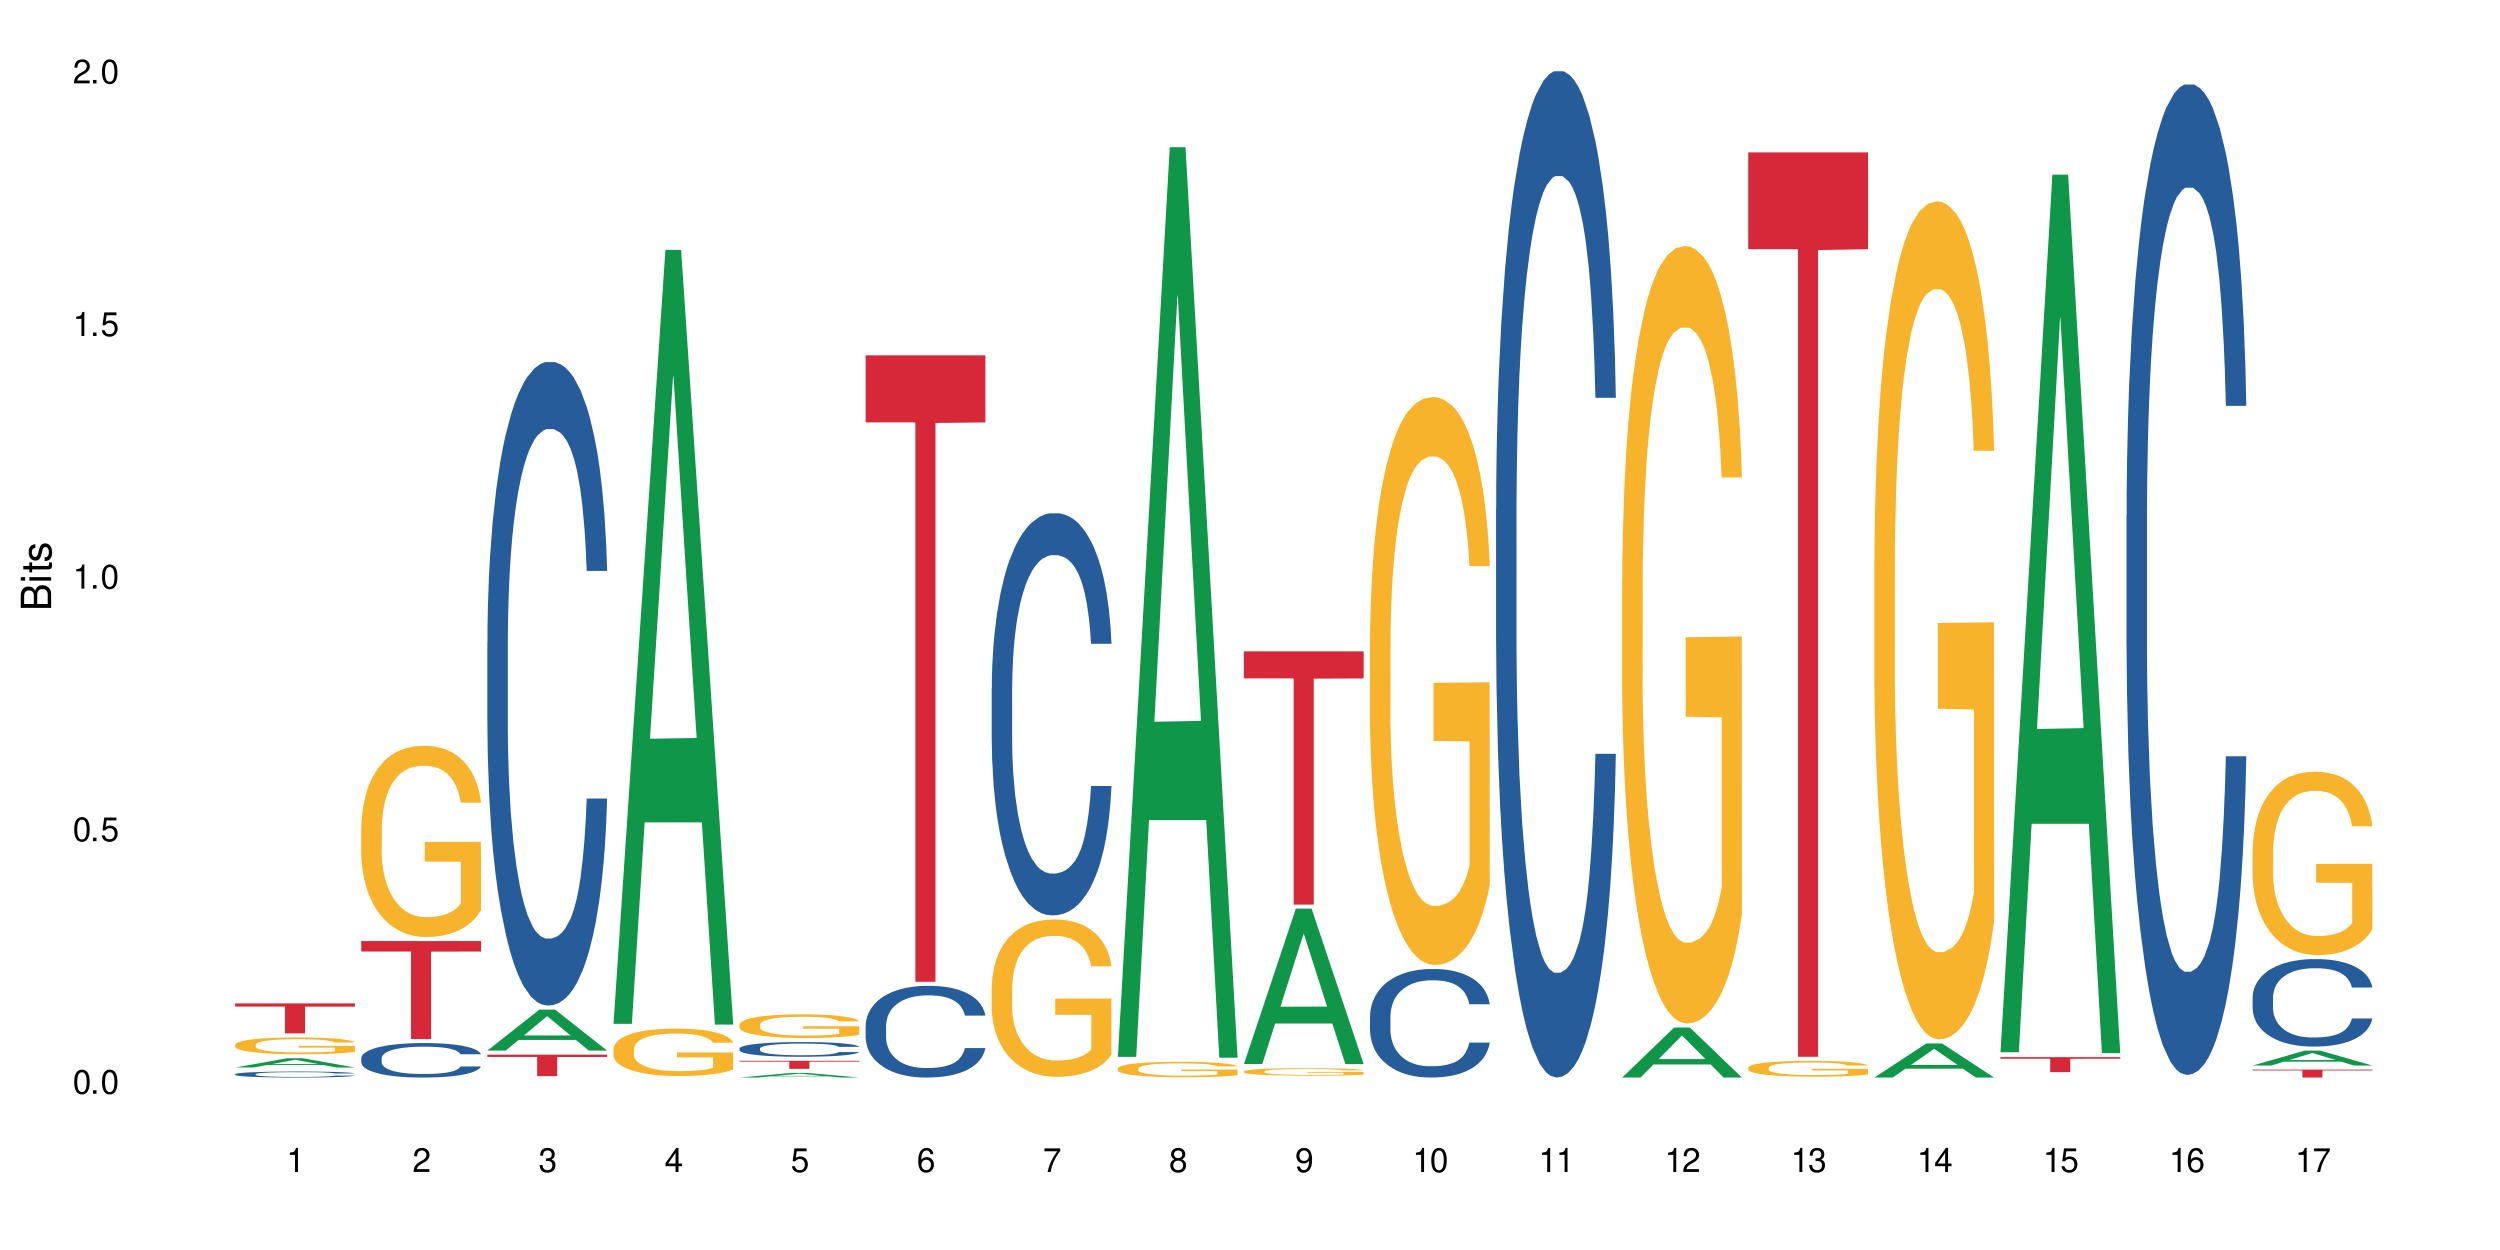 <?xml version="1.0" encoding="UTF-8"?>
<svg xmlns="http://www.w3.org/2000/svg" xmlns:xlink="http://www.w3.org/1999/xlink" width="720" height="360" viewBox="0 0 720 360">
<defs>
<g>
<g id="glyph-0-0">
</g>
<g id="glyph-0-1">
<path d="M 2.641 -6.938 C 2 -6.938 1.422 -6.656 1.078 -6.172 C 0.641 -5.562 0.406 -4.641 0.406 -3.359 C 0.406 -1.016 1.188 0.219 2.641 0.219 C 4.078 0.219 4.859 -1.016 4.859 -3.297 C 4.859 -4.641 4.656 -5.547 4.203 -6.172 C 3.844 -6.656 3.281 -6.938 2.641 -6.938 Z M 2.641 -6.188 C 3.547 -6.188 4 -5.25 4 -3.375 C 4 -1.406 3.562 -0.484 2.625 -0.484 C 1.734 -0.484 1.281 -1.438 1.281 -3.344 C 1.281 -5.25 1.734 -6.188 2.641 -6.188 Z M 2.641 -6.188 "/>
</g>
<g id="glyph-0-2">
<path d="M 1.828 -1 L 0.828 -1 L 0.828 0 L 1.828 0 Z M 1.828 -1 "/>
</g>
<g id="glyph-0-3">
<path d="M 4.562 -6.797 L 1.062 -6.797 L 0.547 -3.094 L 1.328 -3.094 C 1.719 -3.562 2.047 -3.734 2.578 -3.734 C 3.484 -3.734 4.062 -3.109 4.062 -2.094 C 4.062 -1.125 3.484 -0.531 2.578 -0.531 C 1.828 -0.531 1.375 -0.906 1.188 -1.672 L 0.328 -1.672 C 0.453 -1.109 0.547 -0.844 0.75 -0.594 C 1.125 -0.078 1.828 0.219 2.594 0.219 C 3.969 0.219 4.922 -0.781 4.922 -2.219 C 4.922 -3.562 4.031 -4.484 2.719 -4.484 C 2.25 -4.484 1.859 -4.359 1.469 -4.062 L 1.734 -5.969 L 4.562 -5.969 Z M 4.562 -6.797 "/>
</g>
<g id="glyph-0-4">
<path d="M 2.484 -4.938 L 2.484 0 L 3.328 0 L 3.328 -6.938 L 2.766 -6.938 C 2.469 -5.875 2.281 -5.734 0.984 -5.562 L 0.984 -4.938 Z M 2.484 -4.938 "/>
</g>
<g id="glyph-0-5">
<path d="M 4.859 -0.828 L 1.281 -0.828 C 1.359 -1.406 1.672 -1.781 2.5 -2.281 L 3.469 -2.828 C 4.406 -3.344 4.906 -4.062 4.906 -4.906 C 4.906 -5.484 4.672 -6.031 4.266 -6.406 C 3.859 -6.766 3.375 -6.938 2.719 -6.938 C 1.859 -6.938 1.219 -6.625 0.844 -6.031 C 0.609 -5.672 0.5 -5.234 0.484 -4.531 L 1.328 -4.531 C 1.359 -5.016 1.406 -5.281 1.531 -5.516 C 1.75 -5.938 2.188 -6.203 2.703 -6.203 C 3.469 -6.203 4.031 -5.641 4.031 -4.891 C 4.031 -4.344 3.719 -3.859 3.125 -3.516 L 2.234 -3 C 0.812 -2.172 0.406 -1.531 0.328 -0.016 L 4.859 -0.016 Z M 4.859 -0.828 "/>
</g>
<g id="glyph-0-6">
<path d="M 2.125 -3.188 L 2.578 -3.188 C 3.5 -3.188 3.984 -2.766 3.984 -1.922 C 3.984 -1.062 3.469 -0.531 2.594 -0.531 C 1.656 -0.531 1.203 -1 1.156 -2.016 L 0.312 -2.016 C 0.344 -1.453 0.438 -1.094 0.609 -0.781 C 0.953 -0.109 1.625 0.219 2.547 0.219 C 3.953 0.219 4.859 -0.625 4.859 -1.938 C 4.859 -2.828 4.516 -3.297 3.703 -3.594 C 4.344 -3.844 4.656 -4.328 4.656 -5.031 C 4.656 -6.219 3.875 -6.938 2.578 -6.938 C 1.203 -6.938 0.484 -6.172 0.453 -4.703 L 1.297 -4.703 C 1.312 -5.125 1.344 -5.359 1.453 -5.578 C 1.641 -5.969 2.062 -6.203 2.594 -6.203 C 3.344 -6.203 3.797 -5.75 3.797 -5 C 3.797 -4.516 3.609 -4.219 3.25 -4.047 C 3.016 -3.953 2.703 -3.922 2.125 -3.906 Z M 2.125 -3.188 "/>
</g>
<g id="glyph-0-7">
<path d="M 3.141 -1.672 L 3.141 0 L 3.984 0 L 3.984 -1.672 L 4.984 -1.672 L 4.984 -2.438 L 3.984 -2.438 L 3.984 -6.938 L 3.359 -6.938 L 0.266 -2.578 L 0.266 -1.672 Z M 3.141 -2.438 L 1 -2.438 L 3.141 -5.5 Z M 3.141 -2.438 "/>
</g>
<g id="glyph-0-8">
<path d="M 4.781 -5.125 C 4.609 -6.266 3.891 -6.938 2.844 -6.938 C 2.094 -6.938 1.422 -6.578 1.031 -5.953 C 0.594 -5.266 0.406 -4.422 0.406 -3.172 C 0.406 -2 0.578 -1.25 0.984 -0.641 C 1.359 -0.078 1.953 0.219 2.703 0.219 C 3.984 0.219 4.922 -0.75 4.922 -2.094 C 4.922 -3.375 4.062 -4.281 2.844 -4.281 C 2.172 -4.281 1.641 -4.031 1.281 -3.516 C 1.281 -5.234 1.828 -6.188 2.797 -6.188 C 3.391 -6.188 3.797 -5.797 3.938 -5.125 Z M 2.734 -3.531 C 3.547 -3.531 4.062 -2.953 4.062 -2.031 C 4.062 -1.156 3.484 -0.531 2.703 -0.531 C 1.922 -0.531 1.328 -1.188 1.328 -2.078 C 1.328 -2.938 1.906 -3.531 2.734 -3.531 Z M 2.734 -3.531 "/>
</g>
<g id="glyph-0-9">
<path d="M 4.984 -6.797 L 0.438 -6.797 L 0.438 -5.969 L 4.109 -5.969 C 2.5 -3.656 1.828 -2.234 1.328 0 L 2.219 0 C 2.594 -2.172 3.453 -4.047 4.984 -6.094 Z M 4.984 -6.797 "/>
</g>
<g id="glyph-0-10">
<path d="M 3.75 -3.656 C 4.469 -4.094 4.688 -4.438 4.688 -5.078 C 4.688 -6.172 3.844 -6.938 2.641 -6.938 C 1.438 -6.938 0.594 -6.172 0.594 -5.094 C 0.594 -4.438 0.812 -4.094 1.516 -3.656 C 0.734 -3.266 0.359 -2.703 0.359 -1.922 C 0.359 -0.656 1.281 0.219 2.641 0.219 C 3.984 0.219 4.922 -0.656 4.922 -1.922 C 4.922 -2.703 4.531 -3.266 3.75 -3.656 Z M 2.641 -6.188 C 3.359 -6.188 3.812 -5.75 3.812 -5.062 C 3.812 -4.406 3.344 -3.984 2.641 -3.984 C 1.922 -3.984 1.453 -4.406 1.453 -5.078 C 1.453 -5.75 1.922 -6.188 2.641 -6.188 Z M 2.641 -3.266 C 3.484 -3.266 4.062 -2.719 4.062 -1.906 C 4.062 -1.078 3.484 -0.531 2.625 -0.531 C 1.797 -0.531 1.219 -1.094 1.219 -1.906 C 1.219 -2.719 1.781 -3.266 2.641 -3.266 Z M 2.641 -3.266 "/>
</g>
<g id="glyph-0-11">
<path d="M 0.516 -1.578 C 0.672 -0.453 1.406 0.219 2.438 0.219 C 3.188 0.219 3.859 -0.141 4.266 -0.766 C 4.688 -1.453 4.891 -2.297 4.891 -3.547 C 4.891 -4.719 4.703 -5.453 4.312 -6.078 C 3.938 -6.641 3.344 -6.938 2.594 -6.938 C 1.297 -6.938 0.359 -5.969 0.359 -4.625 C 0.359 -3.344 1.234 -2.453 2.453 -2.453 C 3.094 -2.453 3.578 -2.672 4.016 -3.203 C 4 -1.484 3.469 -0.531 2.5 -0.531 C 1.906 -0.531 1.484 -0.906 1.359 -1.578 Z M 2.578 -6.203 C 3.375 -6.203 3.969 -5.531 3.969 -4.641 C 3.969 -3.797 3.391 -3.188 2.547 -3.188 C 1.734 -3.188 1.234 -3.766 1.234 -4.688 C 1.234 -5.562 1.797 -6.203 2.578 -6.203 Z M 2.578 -6.203 "/>
</g>
<g id="glyph-1-0">
</g>
<g id="glyph-1-1">
<path d="M 0 -0.953 L 0 -4.891 C 0 -5.719 -0.234 -6.344 -0.734 -6.797 C -1.188 -7.234 -1.812 -7.469 -2.5 -7.469 C -3.547 -7.469 -4.188 -7 -4.625 -5.875 C -4.984 -6.688 -5.625 -7.094 -6.531 -7.094 C -7.172 -7.094 -7.734 -6.859 -8.141 -6.391 C -8.562 -5.922 -8.75 -5.344 -8.75 -4.5 L -8.75 -0.953 Z M -4.984 -2.062 L -7.766 -2.062 L -7.766 -4.219 C -7.766 -4.844 -7.688 -5.203 -7.453 -5.5 C -7.219 -5.812 -6.859 -5.969 -6.375 -5.969 C -5.891 -5.969 -5.531 -5.812 -5.297 -5.5 C -5.062 -5.203 -4.984 -4.844 -4.984 -4.219 Z M -0.984 -2.062 L -4 -2.062 L -4 -4.781 C -4 -5.766 -3.438 -6.359 -2.484 -6.359 C -1.547 -6.359 -0.984 -5.766 -0.984 -4.781 Z M -0.984 -2.062 "/>
</g>
<g id="glyph-1-2">
<path d="M -6.281 -1.797 L -6.281 -0.797 L 0 -0.797 L 0 -1.797 Z M -8.75 -1.797 L -8.75 -0.797 L -7.484 -0.797 L -7.484 -1.797 Z M -8.75 -1.797 "/>
</g>
<g id="glyph-1-3">
<path d="M -6.281 -3.047 L -6.281 -2.016 L -8.016 -2.016 L -8.016 -1.016 L -6.281 -1.016 L -6.281 -0.172 L -5.469 -0.172 L -5.469 -1.016 L -0.719 -1.016 C -0.078 -1.016 0.281 -1.453 0.281 -2.234 C 0.281 -2.5 0.25 -2.719 0.188 -3.047 L -0.641 -3.047 C -0.609 -2.906 -0.594 -2.766 -0.594 -2.562 C -0.594 -2.141 -0.719 -2.016 -1.156 -2.016 L -5.469 -2.016 L -5.469 -3.047 Z M -6.281 -3.047 "/>
</g>
<g id="glyph-1-4">
<path d="M -4.531 -5.25 C -5.766 -5.25 -6.469 -4.422 -6.469 -2.969 C -6.469 -1.516 -5.719 -0.562 -4.547 -0.562 C -3.562 -0.562 -3.094 -1.062 -2.734 -2.562 L -2.516 -3.484 C -2.344 -4.188 -2.094 -4.469 -1.641 -4.469 C -1.047 -4.469 -0.641 -3.875 -0.641 -3 C -0.641 -2.453 -0.797 -2 -1.062 -1.75 C -1.25 -1.594 -1.422 -1.531 -1.875 -1.469 L -1.875 -0.406 C -0.422 -0.453 0.281 -1.266 0.281 -2.922 C 0.281 -4.5 -0.5 -5.516 -1.719 -5.516 C -2.656 -5.516 -3.172 -4.984 -3.469 -3.734 L -3.703 -2.766 C -3.891 -1.953 -4.156 -1.609 -4.594 -1.609 C -5.188 -1.609 -5.547 -2.125 -5.547 -2.938 C -5.547 -3.75 -5.203 -4.172 -4.531 -4.203 Z M -4.531 -5.25 "/>
</g>
</g>
</defs>
<rect x="-72" y="-36" width="864" height="432" fill="rgb(100%, 100%, 100%)" fill-opacity="1"/>
<path fill-rule="nonzero" fill="rgb(6.275%, 58.824%, 28.235%)" fill-opacity="1" d="M 67.73 307.438 L 67.77 307.438 L 82.695 304.781 L 87.227 304.781 L 102.23 307.441 L 96.957 307.441 L 93.199 306.746 L 76.723 306.746 L 73.039 307.438 L 67.73 307.438 L 78.309 306.461 L 91.688 306.457 L 85.016 305.215 L 84.941 305.211 L 84.871 305.219 L 78.273 306.457 L 78.309 306.461 Z M 67.73 307.438 "/>
<path fill-rule="nonzero" fill="rgb(14.51%, 36.078%, 60%)" fill-opacity="1" d="M 67.73 309.355 L 67.773 309.355 L 67.773 309.316 L 67.898 309.258 L 68.195 309.18 L 68.488 309.129 L 69.246 309.035 L 70.297 308.945 L 71.391 308.875 L 72.191 308.836 L 72.906 308.805 L 74.547 308.746 L 75.598 308.715 L 76.734 308.688 L 78.121 308.66 L 79.133 308.645 L 81.402 308.621 L 83.086 308.609 L 84.391 308.605 L 87.211 308.605 L 88.891 308.609 L 90.113 308.621 L 91.457 308.633 L 92.594 308.645 L 94.57 308.68 L 96.34 308.727 L 97.137 308.75 L 98.402 308.801 L 99.367 308.848 L 100.043 308.887 L 100.797 308.945 L 101.473 309.016 L 101.977 309.098 L 102.23 309.164 L 96.34 309.164 L 96.043 309.102 L 95.707 309.055 L 95.078 308.988 L 94.445 308.941 L 93.562 308.898 L 92.762 308.867 L 91.668 308.836 L 90.703 308.816 L 89.691 308.805 L 88.723 308.793 L 86.875 308.785 L 84.727 308.785 L 83.93 308.789 L 82.289 308.801 L 81.402 308.812 L 80.141 308.832 L 79.258 308.855 L 78.207 308.887 L 77.492 308.914 L 76.609 308.953 L 75.977 308.992 L 75.262 309.043 L 74.84 309.082 L 74.461 309.125 L 74.125 309.18 L 73.875 309.234 L 73.703 309.293 L 73.621 309.348 L 73.621 309.594 L 73.703 309.648 L 73.914 309.715 L 74.461 309.812 L 75.262 309.898 L 76.188 309.965 L 77.07 310.012 L 77.574 310.031 L 78.25 310.059 L 79.301 310.09 L 80.816 310.121 L 81.699 310.133 L 83.043 310.145 L 84.434 310.152 L 86.285 310.152 L 87.926 310.145 L 89.02 310.137 L 90.156 310.125 L 91.711 310.098 L 92.68 310.074 L 93.52 310.043 L 94.152 310.012 L 94.57 309.988 L 95.203 309.938 L 95.707 309.887 L 96.086 309.832 L 96.34 309.777 L 102.23 309.777 L 101.977 309.84 L 101.598 309.902 L 101.219 309.945 L 100.629 310.004 L 99.957 310.051 L 98.988 310.105 L 98.191 310.145 L 97.137 310.184 L 96.172 310.211 L 95.117 310.238 L 93.562 310.27 L 92.551 310.285 L 91.457 310.301 L 90.156 310.312 L 88.516 310.324 L 86.746 310.332 L 85.105 310.332 L 83.34 310.328 L 82.035 310.324 L 80.309 310.309 L 78.164 310.281 L 76.609 310.25 L 75.387 310.219 L 74.336 310.188 L 73.156 310.145 L 71.645 310.078 L 70.719 310.023 L 70.086 309.98 L 69.371 309.918 L 68.867 309.863 L 68.277 309.773 L 67.855 309.66 L 67.73 309.574 Z M 67.73 309.355 "/>
<path fill-rule="nonzero" fill="rgb(96.863%, 70.196%, 16.863%)" fill-opacity="1" d="M 67.73 300.855 L 67.773 300.852 L 67.773 300.766 L 67.941 300.566 L 68.363 300.293 L 68.91 300.07 L 69.496 299.891 L 69.875 299.801 L 70.508 299.668 L 71.055 299.57 L 72.441 299.371 L 74.211 299.188 L 75.176 299.109 L 76.27 299.031 L 77.828 298.949 L 78.543 298.918 L 80.73 298.848 L 83.215 298.805 L 85.949 298.789 L 87.211 298.797 L 88.934 298.812 L 91.289 298.859 L 92.637 298.906 L 93.688 298.949 L 94.781 299.008 L 96.129 299.094 L 97.391 299.199 L 98.402 299.305 L 99.41 299.438 L 100.25 299.578 L 100.965 299.734 L 101.598 299.918 L 101.977 300.074 L 102.23 300.227 L 96.383 300.227 L 96.043 300.074 L 95.664 299.953 L 95.035 299.809 L 94.402 299.703 L 93.773 299.617 L 92.594 299.504 L 91.586 299.434 L 90.324 299.371 L 89.102 299.332 L 87.715 299.305 L 86.875 299.297 L 84.645 299.297 L 82.625 299.328 L 81.445 299.363 L 80.605 299.398 L 79.426 299.465 L 78.711 299.52 L 78.289 299.555 L 77.027 299.691 L 76.188 299.812 L 75.723 299.898 L 75.137 300.027 L 74.715 300.148 L 74.25 300.324 L 74 300.457 L 73.664 300.758 L 73.621 301.551 L 73.746 301.715 L 74 301.898 L 74.336 302.055 L 74.84 302.223 L 75.348 302.352 L 76.23 302.523 L 76.988 302.637 L 77.574 302.711 L 78.711 302.832 L 79.176 302.871 L 80.27 302.949 L 81.402 303.012 L 82.793 303.066 L 83.844 303.09 L 85.527 303.113 L 87.672 303.113 L 90.195 303.086 L 91.797 303.051 L 92.891 303.016 L 93.605 302.984 L 94.488 302.938 L 95.117 302.895 L 95.707 302.844 L 96.422 302.77 L 96.422 301.715 L 86.031 301.711 L 86.031 301.219 L 102.188 301.215 L 102.23 302.938 L 101.344 303.055 L 100.25 303.172 L 99.199 303.258 L 98.105 303.332 L 96.551 303.418 L 95.289 303.469 L 93.352 303.531 L 91.586 303.57 L 89.734 303.598 L 88.094 303.613 L 86.156 303.617 L 84.434 303.605 L 82.582 303.582 L 81.109 303.547 L 79.762 303.5 L 78.418 303.445 L 76.734 303.352 L 75.641 303.277 L 74.504 303.184 L 73.367 303.074 L 72.359 302.953 L 71.688 302.863 L 71.012 302.758 L 70.297 302.625 L 69.625 302.473 L 69.121 302.34 L 68.656 302.184 L 68.32 302.039 L 67.984 301.84 L 67.816 301.68 L 67.73 301.543 Z M 67.73 300.855 "/>
<path fill-rule="nonzero" fill="rgb(83.922%, 15.686%, 22.353%)" fill-opacity="1" d="M 67.73 288.984 L 102.23 288.984 L 102.23 289.91 L 87.852 289.918 L 87.852 297.625 L 82.066 297.625 L 82.066 289.926 L 81.984 289.91 L 67.73 289.91 Z M 67.73 288.984 "/>
<path fill-rule="nonzero" fill="rgb(14.51%, 36.078%, 60%)" fill-opacity="1" d="M 104.043 304.727 L 104.086 304.719 L 104.086 304.5 L 104.211 304.156 L 104.508 303.723 L 104.801 303.422 L 105.559 302.887 L 106.609 302.371 L 107.703 301.973 L 108.504 301.734 L 109.219 301.555 L 110.859 301.219 L 111.91 301.047 L 113.047 300.895 L 114.438 300.738 L 115.445 300.648 L 117.719 300.504 L 119.398 300.438 L 120.703 300.41 L 123.523 300.41 L 125.207 300.449 L 126.426 300.492 L 127.773 300.566 L 128.91 300.648 L 130.887 300.848 L 132.652 301.102 L 133.453 301.246 L 134.715 301.527 L 135.684 301.801 L 136.355 302.035 L 137.113 302.371 L 137.785 302.777 L 138.289 303.242 L 138.543 303.633 L 132.652 303.633 L 132.359 303.27 L 132.023 302.988 L 131.391 302.617 L 130.758 302.352 L 129.875 302.09 L 129.078 301.918 L 127.984 301.746 L 127.016 301.637 L 126.004 301.555 L 125.039 301.5 L 123.188 301.445 L 121.043 301.445 L 120.242 301.465 L 118.602 301.535 L 117.719 301.602 L 116.457 301.727 L 115.57 301.844 L 114.52 302.027 L 113.805 302.18 L 112.922 302.418 L 112.289 302.625 L 111.574 302.926 L 111.156 303.152 L 110.777 303.406 L 110.438 303.703 L 110.188 304.02 L 110.02 304.355 L 109.934 304.684 L 109.934 306.09 L 110.02 306.414 L 110.23 306.797 L 110.777 307.348 L 111.574 307.828 L 112.5 308.211 L 113.383 308.484 L 113.891 308.609 L 114.562 308.754 L 115.613 308.938 L 117.129 309.117 L 118.012 309.191 L 119.359 309.262 L 120.746 309.297 L 122.598 309.297 L 124.238 309.262 L 125.332 309.219 L 126.469 309.145 L 128.023 308.992 L 128.992 308.844 L 129.832 308.672 L 130.465 308.5 L 130.887 308.355 L 131.516 308.074 L 132.023 307.766 L 132.398 307.449 L 132.652 307.141 L 138.543 307.141 L 138.289 307.504 L 137.91 307.855 L 137.531 308.121 L 136.945 308.438 L 136.27 308.719 L 135.305 309.035 L 134.504 309.246 L 133.453 309.473 L 132.484 309.645 L 131.434 309.797 L 129.875 309.98 L 128.867 310.07 L 127.773 310.152 L 126.469 310.223 L 124.828 310.285 L 123.059 310.324 L 121.418 310.332 L 119.652 310.312 L 118.348 310.277 L 116.625 310.195 L 114.477 310.031 L 112.922 309.859 L 111.703 309.688 L 110.648 309.508 L 109.473 309.262 L 107.957 308.863 L 107.031 308.555 L 106.402 308.301 L 105.684 307.949 L 105.18 307.629 L 104.59 307.121 L 104.172 306.48 L 104.043 305.98 Z M 104.043 304.727 "/>
<path fill-rule="nonzero" fill="rgb(96.863%, 70.196%, 16.863%)" fill-opacity="1" d="M 104.043 238.367 L 104.086 238.316 L 104.086 237.309 L 104.254 235.047 L 104.676 231.926 L 105.223 229.363 L 105.812 227.348 L 106.191 226.293 L 106.82 224.785 L 107.367 223.676 L 108.758 221.414 L 110.523 219.301 L 111.492 218.395 L 112.586 217.539 L 114.141 216.586 L 114.855 216.234 L 117.043 215.426 L 119.527 214.926 L 122.262 214.773 L 123.523 214.824 L 125.25 215.023 L 127.605 215.578 L 128.949 216.082 L 130.004 216.586 L 131.098 217.238 L 132.441 218.246 L 133.703 219.453 L 134.715 220.66 L 135.723 222.168 L 136.566 223.777 L 137.281 225.539 L 137.91 227.652 L 138.289 229.41 L 138.543 231.172 L 132.695 231.172 L 132.359 229.41 L 131.98 228.055 L 131.348 226.395 L 130.719 225.188 L 130.086 224.23 L 128.91 222.922 L 127.898 222.117 L 126.637 221.414 L 125.418 220.961 L 124.027 220.66 L 123.188 220.559 L 120.957 220.559 L 118.938 220.91 L 117.758 221.312 L 116.918 221.715 L 115.738 222.469 L 115.023 223.074 L 114.605 223.477 L 113.344 225.035 L 112.5 226.445 L 112.039 227.398 L 111.449 228.91 L 111.027 230.266 L 110.566 232.277 L 110.312 233.789 L 109.977 237.207 L 109.934 246.262 L 110.062 248.176 L 110.312 250.238 L 110.648 252.047 L 111.156 253.961 L 111.66 255.418 L 112.543 257.379 L 113.301 258.688 L 113.891 259.543 L 115.023 260.902 L 115.488 261.355 L 116.582 262.258 L 117.719 262.965 L 119.105 263.566 L 120.156 263.867 L 121.84 264.121 L 123.984 264.121 L 126.512 263.82 L 128.109 263.418 L 129.203 263.016 L 129.918 262.66 L 130.801 262.109 L 131.434 261.605 L 132.023 261.051 L 132.738 260.195 L 132.738 248.176 L 122.344 248.125 L 122.344 242.492 L 138.5 242.441 L 138.543 262.109 L 137.66 263.465 L 136.566 264.773 L 135.512 265.781 L 134.418 266.637 L 132.863 267.59 L 131.602 268.195 L 129.664 268.898 L 127.898 269.352 L 126.047 269.652 L 124.406 269.805 L 122.473 269.855 L 120.746 269.754 L 118.895 269.453 L 117.422 269.051 L 116.078 268.547 L 114.73 267.895 L 113.047 266.836 L 111.953 265.98 L 110.816 264.926 L 109.684 263.668 L 108.672 262.309 L 108 261.254 L 107.324 260.047 L 106.609 258.535 L 105.938 256.828 L 105.434 255.266 L 104.969 253.508 L 104.633 251.848 L 104.297 249.582 L 104.129 247.773 L 104.043 246.211 Z M 104.043 238.367 "/>
<path fill-rule="nonzero" fill="rgb(83.922%, 15.686%, 22.353%)" fill-opacity="1" d="M 104.043 271.02 L 138.543 271.02 L 138.543 274.039 L 124.164 274.066 L 124.164 299.25 L 118.379 299.25 L 118.379 274.094 L 118.297 274.039 L 104.043 274.039 Z M 104.043 271.02 "/>
<path fill-rule="nonzero" fill="rgb(6.275%, 58.824%, 28.235%)" fill-opacity="1" d="M 140.359 302.566 L 140.395 302.559 L 155.32 290.77 L 159.855 290.77 L 174.855 302.578 L 169.586 302.578 L 165.828 299.496 L 149.352 299.496 L 145.664 302.566 L 140.359 302.566 L 150.938 298.223 L 164.316 298.211 L 157.645 292.699 L 157.57 292.688 L 157.496 292.723 L 150.898 298.211 L 150.938 298.223 Z M 140.359 302.566 "/>
<path fill-rule="nonzero" fill="rgb(14.51%, 36.078%, 60%)" fill-opacity="1" d="M 140.359 184.918 L 140.398 184.75 L 140.398 180.684 L 140.527 174.246 L 140.82 166.113 L 141.117 160.523 L 141.871 150.531 L 142.926 140.875 L 144.02 133.422 L 144.816 129.016 L 145.531 125.629 L 147.172 119.359 L 148.227 116.141 L 149.359 113.262 L 150.75 110.383 L 151.758 108.688 L 154.031 105.977 L 155.715 104.793 L 157.02 104.285 L 159.836 104.285 L 161.52 104.961 L 162.738 105.809 L 164.086 107.164 L 165.223 108.688 L 167.199 112.414 L 168.965 117.156 L 169.766 119.867 L 171.027 125.121 L 171.996 130.203 L 172.668 134.605 L 173.426 140.875 L 174.098 148.496 L 174.605 157.137 L 174.855 164.422 L 168.965 164.422 L 168.672 157.645 L 168.336 152.395 L 167.703 145.449 L 167.074 140.535 L 166.191 135.621 L 165.391 132.402 L 164.297 129.184 L 163.328 127.152 L 162.32 125.629 L 161.352 124.613 L 159.5 123.594 L 157.355 123.594 L 156.555 123.934 L 154.914 125.289 L 154.031 126.477 L 152.77 128.848 L 151.887 131.047 L 150.832 134.438 L 150.117 137.316 L 149.234 141.723 L 148.605 145.617 L 147.891 151.207 L 147.469 155.441 L 147.09 160.184 L 146.754 165.777 L 146.5 171.703 L 146.332 177.973 L 146.25 184.07 L 146.25 210.328 L 146.332 216.426 L 146.543 223.539 L 147.09 233.875 L 147.891 242.852 L 148.812 249.965 L 149.699 255.047 L 150.203 257.422 L 150.875 260.129 L 151.926 263.52 L 153.441 266.906 L 154.324 268.262 L 155.672 269.617 L 157.059 270.293 L 158.91 270.293 L 160.551 269.617 L 161.645 268.77 L 162.781 267.414 L 164.34 264.535 L 165.305 261.824 L 166.148 258.605 L 166.777 255.387 L 167.199 252.676 L 167.832 247.426 L 168.336 241.668 L 168.715 235.738 L 168.965 229.977 L 174.855 229.977 L 174.605 236.754 L 174.227 243.359 L 173.848 248.273 L 173.258 254.203 L 172.586 259.453 L 171.617 265.383 L 170.816 269.277 L 169.766 273.512 L 168.797 276.73 L 167.746 279.613 L 166.191 283 L 165.18 284.695 L 164.086 286.219 L 162.781 287.574 L 161.141 288.758 L 159.375 289.438 L 157.734 289.605 L 155.965 289.266 L 154.664 288.59 L 152.938 287.066 L 150.793 284.016 L 149.234 280.797 L 148.016 277.578 L 146.965 274.191 L 145.785 269.617 L 144.27 262.164 L 143.344 256.402 L 142.715 251.66 L 142 245.055 L 141.492 239.125 L 140.906 229.641 L 140.484 217.613 L 140.359 208.293 Z M 140.359 184.918 "/>
<path fill-rule="nonzero" fill="rgb(83.922%, 15.686%, 22.353%)" fill-opacity="1" d="M 140.359 303.742 L 174.855 303.742 L 174.855 304.406 L 160.477 304.41 L 160.477 309.918 L 154.695 309.918 L 154.695 304.414 L 154.609 304.406 L 140.359 304.406 Z M 140.359 303.742 "/>
<path fill-rule="nonzero" fill="rgb(6.275%, 58.824%, 28.235%)" fill-opacity="1" d="M 176.672 294.871 L 176.707 294.66 L 191.637 71.977 L 196.168 71.977 L 211.168 295.082 L 205.898 295.082 L 202.141 236.844 L 185.664 236.844 L 181.98 294.871 L 176.672 294.871 L 187.25 212.754 L 200.629 212.543 L 193.957 108.43 L 193.883 108.219 L 193.809 108.848 L 187.211 212.543 L 187.25 212.754 Z M 176.672 294.871 "/>
<path fill-rule="nonzero" fill="rgb(96.863%, 70.196%, 16.863%)" fill-opacity="1" d="M 176.672 302.094 L 176.715 302.082 L 176.715 301.832 L 176.883 301.27 L 177.305 300.496 L 177.852 299.863 L 178.438 299.363 L 178.816 299.102 L 179.449 298.727 L 179.996 298.453 L 181.383 297.891 L 183.152 297.367 L 184.117 297.145 L 185.211 296.93 L 186.77 296.695 L 187.484 296.605 L 189.672 296.406 L 192.152 296.281 L 194.887 296.246 L 196.152 296.258 L 197.875 296.309 L 200.23 296.445 L 201.578 296.57 L 202.629 296.695 L 203.723 296.855 L 205.07 297.105 L 206.332 297.406 L 207.34 297.703 L 208.352 298.078 L 209.191 298.477 L 209.906 298.914 L 210.539 299.438 L 210.918 299.875 L 211.168 300.312 L 205.32 300.312 L 204.984 299.875 L 204.605 299.539 L 203.977 299.125 L 203.344 298.828 L 202.715 298.59 L 201.535 298.266 L 200.527 298.066 L 199.266 297.891 L 198.043 297.777 L 196.656 297.703 L 195.812 297.68 L 193.586 297.68 L 191.566 297.766 L 190.387 297.867 L 189.547 297.965 L 188.367 298.152 L 187.652 298.301 L 187.23 298.402 L 185.969 298.789 L 185.129 299.137 L 184.664 299.375 L 184.078 299.75 L 183.656 300.086 L 183.191 300.586 L 182.941 300.961 L 182.605 301.809 L 182.562 304.055 L 182.688 304.527 L 182.941 305.039 L 183.277 305.488 L 183.781 305.961 L 184.285 306.324 L 185.172 306.809 L 185.926 307.133 L 186.516 307.348 L 187.652 307.684 L 188.113 307.793 L 189.207 308.02 L 190.344 308.195 L 191.734 308.344 L 192.785 308.418 L 194.469 308.48 L 196.613 308.48 L 199.137 308.406 L 200.734 308.305 L 201.828 308.207 L 202.547 308.117 L 203.43 307.98 L 204.059 307.855 L 204.648 307.719 L 205.363 307.508 L 205.363 304.527 L 194.973 304.516 L 194.973 303.117 L 211.129 303.105 L 211.168 307.98 L 210.285 308.32 L 209.191 308.645 L 208.141 308.891 L 207.047 309.105 L 205.488 309.34 L 204.227 309.492 L 202.293 309.664 L 200.527 309.777 L 198.676 309.852 L 197.035 309.891 L 195.098 309.902 L 193.375 309.879 L 191.523 309.805 L 190.051 309.703 L 188.703 309.578 L 187.359 309.418 L 185.676 309.156 L 184.582 308.941 L 183.445 308.68 L 182.309 308.367 L 181.301 308.031 L 180.625 307.77 L 179.953 307.469 L 179.238 307.098 L 178.566 306.672 L 178.059 306.285 L 177.598 305.848 L 177.262 305.438 L 176.926 304.875 L 176.758 304.426 L 176.672 304.039 Z M 176.672 302.094 "/>
<path fill-rule="nonzero" fill="rgb(6.275%, 58.824%, 28.235%)" fill-opacity="1" d="M 212.984 310.332 L 213.023 310.328 L 227.949 309.004 L 232.484 309.004 L 247.484 310.332 L 242.211 310.332 L 238.453 309.984 L 221.977 309.984 L 218.293 310.332 L 212.984 310.332 L 223.562 309.844 L 236.941 309.84 L 230.27 309.223 L 230.125 309.223 L 223.527 309.84 L 223.562 309.844 Z M 212.984 310.332 "/>
<path fill-rule="nonzero" fill="rgb(14.51%, 36.078%, 60%)" fill-opacity="1" d="M 212.984 301.961 L 213.027 301.957 L 213.027 301.863 L 213.152 301.715 L 213.449 301.531 L 213.742 301.402 L 214.5 301.176 L 215.551 300.953 L 216.645 300.785 L 217.445 300.684 L 218.16 300.605 L 219.801 300.461 L 220.852 300.387 L 221.988 300.324 L 223.375 300.258 L 224.387 300.219 L 226.66 300.156 L 228.34 300.129 L 229.645 300.117 L 232.465 300.117 L 234.148 300.133 L 235.367 300.152 L 236.715 300.184 L 237.848 300.219 L 239.828 300.305 L 241.594 300.41 L 242.395 300.473 L 243.656 300.594 L 244.621 300.711 L 245.297 300.809 L 246.055 300.953 L 246.727 301.129 L 247.23 301.324 L 247.484 301.492 L 241.594 301.492 L 241.301 301.336 L 240.961 301.215 L 240.332 301.059 L 239.699 300.945 L 238.816 300.832 L 238.016 300.762 L 236.922 300.688 L 235.957 300.641 L 234.945 300.605 L 233.98 300.582 L 232.129 300.559 L 229.98 300.559 L 229.184 300.566 L 227.543 300.598 L 226.66 300.625 L 225.395 300.68 L 224.512 300.73 L 223.461 300.805 L 222.746 300.871 L 221.863 300.973 L 221.23 301.062 L 220.516 301.191 L 220.094 301.285 L 219.715 301.395 L 219.379 301.523 L 219.129 301.656 L 218.961 301.801 L 218.875 301.941 L 218.875 302.539 L 218.961 302.68 L 219.168 302.844 L 219.715 303.078 L 220.516 303.285 L 221.441 303.445 L 222.324 303.562 L 222.828 303.617 L 223.504 303.68 L 224.555 303.754 L 226.07 303.832 L 226.953 303.863 L 228.301 303.895 L 229.688 303.91 L 231.539 303.91 L 233.18 303.895 L 234.273 303.875 L 235.41 303.844 L 236.965 303.777 L 237.934 303.715 L 238.773 303.645 L 239.406 303.57 L 239.828 303.508 L 240.457 303.387 L 240.961 303.258 L 241.34 303.121 L 241.594 302.988 L 247.484 302.988 L 247.23 303.145 L 246.852 303.293 L 246.473 303.406 L 245.883 303.543 L 245.211 303.664 L 244.242 303.797 L 243.445 303.887 L 242.395 303.984 L 241.426 304.059 L 240.375 304.125 L 238.816 304.199 L 237.809 304.238 L 236.715 304.273 L 235.41 304.305 L 233.77 304.332 L 232 304.348 L 230.359 304.352 L 228.594 304.344 L 227.289 304.328 L 225.566 304.293 L 223.418 304.223 L 221.863 304.148 L 220.641 304.078 L 219.59 304 L 218.414 303.895 L 216.898 303.723 L 215.973 303.594 L 215.34 303.484 L 214.625 303.332 L 214.121 303.199 L 213.531 302.98 L 213.113 302.707 L 212.984 302.492 Z M 212.984 301.961 "/>
<path fill-rule="nonzero" fill="rgb(96.863%, 70.196%, 16.863%)" fill-opacity="1" d="M 212.984 295.055 L 213.027 295.047 L 213.027 294.926 L 213.195 294.645 L 213.617 294.258 L 214.164 293.941 L 214.754 293.691 L 215.133 293.559 L 215.762 293.375 L 216.309 293.234 L 217.699 292.957 L 219.465 292.695 L 220.434 292.582 L 221.527 292.477 L 223.082 292.359 L 223.797 292.312 L 225.984 292.215 L 228.469 292.152 L 231.203 292.133 L 232.465 292.141 L 234.188 292.164 L 236.547 292.234 L 237.891 292.297 L 238.941 292.359 L 240.035 292.438 L 241.383 292.562 L 242.645 292.715 L 243.656 292.863 L 244.664 293.051 L 245.508 293.25 L 246.223 293.465 L 246.852 293.727 L 247.23 293.945 L 247.484 294.164 L 241.637 294.164 L 241.301 293.945 L 240.922 293.777 L 240.289 293.574 L 239.656 293.422 L 239.027 293.305 L 237.848 293.145 L 236.84 293.043 L 235.578 292.957 L 234.355 292.898 L 232.969 292.863 L 232.129 292.852 L 229.898 292.852 L 227.879 292.895 L 226.699 292.941 L 225.859 292.992 L 224.68 293.086 L 223.965 293.16 L 223.547 293.211 L 222.281 293.402 L 221.441 293.578 L 220.98 293.695 L 220.391 293.883 L 219.969 294.051 L 219.508 294.301 L 219.254 294.488 L 218.918 294.91 L 218.875 296.031 L 219 296.27 L 219.254 296.523 L 219.59 296.75 L 220.094 296.984 L 220.602 297.168 L 221.484 297.41 L 222.242 297.57 L 222.828 297.676 L 223.965 297.844 L 224.43 297.902 L 225.523 298.012 L 226.66 298.102 L 228.047 298.176 L 229.098 298.211 L 230.781 298.242 L 232.926 298.242 L 235.449 298.207 L 237.051 298.156 L 238.145 298.105 L 238.859 298.062 L 239.742 297.996 L 240.375 297.934 L 240.961 297.863 L 241.676 297.758 L 241.676 296.27 L 231.285 296.262 L 231.285 295.566 L 247.441 295.559 L 247.484 297.996 L 246.602 298.164 L 245.508 298.324 L 244.453 298.449 L 243.359 298.555 L 241.805 298.672 L 240.543 298.75 L 238.605 298.836 L 236.84 298.891 L 234.988 298.93 L 233.348 298.949 L 231.414 298.953 L 229.688 298.941 L 227.836 298.902 L 226.363 298.855 L 225.02 298.793 L 223.672 298.711 L 221.988 298.582 L 220.895 298.473 L 219.758 298.344 L 218.621 298.188 L 217.613 298.02 L 216.941 297.891 L 216.266 297.738 L 215.551 297.551 L 214.879 297.34 L 214.375 297.148 L 213.91 296.93 L 213.574 296.723 L 213.238 296.445 L 213.07 296.219 L 212.984 296.027 Z M 212.984 295.055 "/>
<path fill-rule="nonzero" fill="rgb(83.922%, 15.686%, 22.353%)" fill-opacity="1" d="M 212.984 305.516 L 247.484 305.516 L 247.484 305.766 L 233.105 305.766 L 233.105 307.84 L 227.32 307.84 L 227.32 305.77 L 227.238 305.766 L 212.984 305.766 Z M 212.984 305.516 "/>
<path fill-rule="nonzero" fill="rgb(14.51%, 36.078%, 60%)" fill-opacity="1" d="M 249.301 295.418 L 249.34 295.395 L 249.34 294.816 L 249.469 293.898 L 249.762 292.738 L 250.055 291.941 L 250.812 290.52 L 251.867 289.145 L 252.961 288.082 L 253.758 287.453 L 254.473 286.973 L 256.113 286.078 L 257.168 285.621 L 258.301 285.211 L 259.691 284.801 L 260.699 284.559 L 262.973 284.172 L 264.656 284.004 L 265.957 283.93 L 268.777 283.93 L 270.461 284.027 L 271.68 284.148 L 273.027 284.34 L 274.164 284.559 L 276.141 285.09 L 277.906 285.766 L 278.707 286.152 L 279.969 286.898 L 280.938 287.621 L 281.609 288.25 L 282.367 289.145 L 283.039 290.23 L 283.543 291.461 L 283.797 292.496 L 277.906 292.496 L 277.613 291.531 L 277.277 290.785 L 276.645 289.797 L 276.016 289.094 L 275.129 288.395 L 274.332 287.938 L 273.238 287.477 L 272.27 287.188 L 271.262 286.973 L 270.293 286.828 L 268.441 286.684 L 266.297 286.684 L 265.496 286.73 L 263.855 286.922 L 262.973 287.094 L 261.711 287.43 L 260.828 287.742 L 259.773 288.227 L 259.059 288.637 L 258.176 289.266 L 257.543 289.82 L 256.828 290.617 L 256.41 291.219 L 256.031 291.895 L 255.695 292.691 L 255.441 293.535 L 255.273 294.43 L 255.188 295.297 L 255.188 299.039 L 255.273 299.906 L 255.484 300.922 L 256.031 302.391 L 256.828 303.672 L 257.754 304.684 L 258.641 305.41 L 259.145 305.746 L 259.816 306.133 L 260.867 306.617 L 262.383 307.098 L 263.266 307.293 L 264.613 307.484 L 266 307.582 L 267.852 307.582 L 269.492 307.484 L 270.586 307.363 L 271.723 307.172 L 273.277 306.762 L 274.246 306.375 L 275.09 305.918 L 275.719 305.457 L 276.141 305.07 L 276.77 304.324 L 277.277 303.504 L 277.656 302.656 L 277.906 301.836 L 283.797 301.836 L 283.543 302.805 L 283.164 303.742 L 282.789 304.445 L 282.199 305.289 L 281.523 306.035 L 280.559 306.883 L 279.758 307.438 L 278.707 308.039 L 277.738 308.5 L 276.688 308.91 L 275.129 309.391 L 274.121 309.633 L 273.027 309.852 L 271.723 310.043 L 270.082 310.211 L 268.316 310.309 L 266.676 310.332 L 264.906 310.285 L 263.602 310.188 L 261.879 309.969 L 259.734 309.535 L 258.176 309.078 L 256.957 308.617 L 255.902 308.137 L 254.727 307.484 L 253.211 306.422 L 252.285 305.602 L 251.656 304.926 L 250.941 303.984 L 250.434 303.141 L 249.848 301.789 L 249.426 300.074 L 249.301 298.75 Z M 249.301 295.418 "/>
<path fill-rule="nonzero" fill="rgb(83.922%, 15.686%, 22.353%)" fill-opacity="1" d="M 249.301 102.336 L 283.797 102.336 L 283.797 121.652 L 269.418 121.82 L 269.418 282.766 L 263.633 282.766 L 263.633 121.988 L 263.551 121.652 L 249.301 121.652 Z M 249.301 102.336 "/>
<path fill-rule="nonzero" fill="rgb(14.51%, 36.078%, 60%)" fill-opacity="1" d="M 285.613 198.219 L 285.656 198.113 L 285.656 195.574 L 285.781 191.551 L 286.074 186.469 L 286.371 182.977 L 287.129 176.73 L 288.18 170.699 L 289.273 166.039 L 290.07 163.289 L 290.789 161.172 L 292.43 157.254 L 293.48 155.242 L 294.617 153.445 L 296.004 151.645 L 297.016 150.586 L 299.285 148.891 L 300.969 148.152 L 302.273 147.832 L 305.09 147.832 L 306.773 148.258 L 307.996 148.785 L 309.34 149.633 L 310.477 150.586 L 312.453 152.914 L 314.219 155.879 L 315.02 157.57 L 316.281 160.852 L 317.25 164.027 L 317.922 166.781 L 318.68 170.699 L 319.352 175.461 L 319.859 180.859 L 320.109 185.41 L 314.219 185.41 L 313.926 181.176 L 313.59 177.895 L 312.957 173.555 L 312.328 170.484 L 311.445 167.418 L 310.645 165.406 L 309.551 163.395 L 308.582 162.125 L 307.574 161.172 L 306.605 160.535 L 304.754 159.902 L 302.609 159.902 L 301.809 160.113 L 300.168 160.961 L 299.285 161.699 L 298.023 163.184 L 297.141 164.559 L 296.09 166.676 L 295.371 168.477 L 294.488 171.227 L 293.859 173.66 L 293.145 177.156 L 292.723 179.801 L 292.344 182.766 L 292.008 186.258 L 291.754 189.965 L 291.586 193.879 L 291.504 197.691 L 291.504 214.098 L 291.586 217.91 L 291.797 222.355 L 292.344 228.812 L 293.145 234.422 L 294.07 238.867 L 294.953 242.043 L 295.457 243.523 L 296.129 245.219 L 297.184 247.336 L 298.695 249.453 L 299.578 250.301 L 300.926 251.148 L 302.316 251.57 L 304.164 251.57 L 305.805 251.148 L 306.898 250.617 L 308.035 249.77 L 309.594 247.973 L 310.559 246.277 L 311.402 244.266 L 312.031 242.254 L 312.453 240.562 L 313.086 237.281 L 313.59 233.68 L 313.969 229.977 L 314.219 226.375 L 320.109 226.375 L 319.859 230.609 L 319.48 234.738 L 319.102 237.809 L 318.512 241.516 L 317.84 244.797 L 316.871 248.5 L 316.07 250.934 L 315.02 253.582 L 314.051 255.594 L 313 257.391 L 311.445 259.508 L 310.434 260.566 L 309.34 261.52 L 308.035 262.367 L 306.395 263.109 L 304.629 263.531 L 302.988 263.637 L 301.223 263.426 L 299.918 263.004 L 298.191 262.051 L 296.047 260.145 L 294.488 258.133 L 293.27 256.121 L 292.219 254.004 L 291.039 251.148 L 289.523 246.488 L 288.602 242.891 L 287.969 239.926 L 287.254 235.797 L 286.75 232.094 L 286.16 226.164 L 285.738 218.648 L 285.613 212.828 Z M 285.613 198.219 "/>
<path fill-rule="nonzero" fill="rgb(96.863%, 70.196%, 16.863%)" fill-opacity="1" d="M 285.613 284.219 L 285.656 284.176 L 285.656 283.348 L 285.824 281.484 L 286.242 278.918 L 286.789 276.809 L 287.379 275.152 L 287.758 274.281 L 288.391 273.039 L 288.938 272.129 L 290.324 270.266 L 292.09 268.527 L 293.059 267.781 L 294.152 267.078 L 295.711 266.293 L 296.426 266 L 298.613 265.34 L 301.094 264.926 L 303.828 264.801 L 305.09 264.844 L 306.816 265.008 L 309.172 265.465 L 310.52 265.879 L 311.57 266.293 L 312.664 266.828 L 314.012 267.656 L 315.273 268.652 L 316.281 269.645 L 317.293 270.887 L 318.133 272.211 L 318.848 273.66 L 319.48 275.398 L 319.859 276.848 L 320.109 278.297 L 314.262 278.297 L 313.926 276.848 L 313.547 275.73 L 312.918 274.363 L 312.285 273.371 L 311.656 272.586 L 310.477 271.508 L 309.465 270.848 L 308.203 270.266 L 306.984 269.895 L 305.598 269.645 L 304.754 269.562 L 302.523 269.562 L 300.504 269.852 L 299.328 270.184 L 298.484 270.516 L 297.309 271.137 L 296.594 271.633 L 296.172 271.965 L 294.91 273.246 L 294.07 274.406 L 293.605 275.191 L 293.016 276.434 L 292.598 277.551 L 292.133 279.207 L 291.883 280.449 L 291.543 283.266 L 291.504 290.719 L 291.629 292.293 L 291.883 293.988 L 292.219 295.48 L 292.723 297.051 L 293.227 298.254 L 294.109 299.867 L 294.867 300.945 L 295.457 301.648 L 296.594 302.766 L 297.055 303.137 L 298.148 303.883 L 299.285 304.465 L 300.676 304.961 L 301.727 305.207 L 303.41 305.414 L 305.555 305.414 L 308.078 305.168 L 309.676 304.836 L 310.77 304.504 L 311.484 304.215 L 312.371 303.758 L 313 303.344 L 313.59 302.891 L 314.305 302.188 L 314.305 292.293 L 303.914 292.25 L 303.914 287.613 L 320.07 287.57 L 320.109 303.758 L 319.227 304.879 L 318.133 305.953 L 317.082 306.781 L 315.988 307.484 L 314.43 308.273 L 313.168 308.77 L 311.234 309.348 L 309.465 309.723 L 307.617 309.969 L 305.977 310.094 L 304.039 310.137 L 302.316 310.051 L 300.465 309.805 L 298.992 309.473 L 297.645 309.059 L 296.297 308.52 L 294.617 307.652 L 293.523 306.945 L 292.387 306.078 L 291.25 305.043 L 290.242 303.926 L 289.566 303.055 L 288.895 302.062 L 288.18 300.82 L 287.504 299.414 L 287 298.129 L 286.539 296.68 L 286.203 295.312 L 285.863 293.449 L 285.695 291.961 L 285.613 290.676 Z M 285.613 284.219 "/>
<path fill-rule="nonzero" fill="rgb(6.275%, 58.824%, 28.235%)" fill-opacity="1" d="M 321.926 304.387 L 321.965 304.141 L 336.891 42.402 L 341.422 42.402 L 356.426 304.633 L 351.152 304.633 L 347.395 236.18 L 330.918 236.18 L 327.234 304.387 L 321.926 304.387 L 332.504 207.863 L 345.883 207.617 L 339.211 85.246 L 339.137 85 L 339.066 85.738 L 332.469 207.617 L 332.504 207.863 Z M 321.926 304.387 "/>
<path fill-rule="nonzero" fill="rgb(96.863%, 70.196%, 16.863%)" fill-opacity="1" d="M 321.926 307.703 L 321.969 307.699 L 321.969 307.617 L 322.137 307.434 L 322.559 307.184 L 323.105 306.977 L 323.691 306.812 L 324.07 306.727 L 324.703 306.605 L 325.25 306.516 L 326.637 306.332 L 328.406 306.16 L 329.371 306.09 L 330.465 306.02 L 332.023 305.941 L 332.738 305.914 L 334.926 305.848 L 337.41 305.809 L 340.145 305.797 L 341.406 305.801 L 343.129 305.816 L 345.484 305.859 L 346.832 305.902 L 347.883 305.941 L 348.977 305.996 L 350.324 306.078 L 351.586 306.172 L 352.598 306.27 L 353.605 306.395 L 354.445 306.523 L 355.16 306.668 L 355.793 306.836 L 356.172 306.98 L 356.426 307.121 L 350.578 307.121 L 350.238 306.98 L 349.859 306.871 L 349.23 306.734 L 348.598 306.637 L 347.969 306.559 L 346.789 306.453 L 345.781 306.391 L 344.52 306.332 L 343.297 306.297 L 341.91 306.27 L 341.07 306.262 L 338.84 306.262 L 336.82 306.293 L 335.641 306.324 L 334.801 306.355 L 333.621 306.418 L 332.906 306.465 L 332.484 306.5 L 331.223 306.625 L 330.383 306.738 L 329.918 306.816 L 329.332 306.938 L 328.91 307.047 L 328.445 307.211 L 328.195 307.332 L 327.859 307.609 L 327.816 308.344 L 327.941 308.496 L 328.195 308.664 L 328.531 308.809 L 329.035 308.965 L 329.539 309.082 L 330.426 309.242 L 331.184 309.348 L 331.77 309.414 L 332.906 309.527 L 333.371 309.562 L 334.465 309.637 L 335.598 309.691 L 336.988 309.742 L 338.039 309.766 L 339.723 309.785 L 341.867 309.785 L 344.391 309.762 L 345.992 309.73 L 347.086 309.695 L 347.801 309.668 L 348.684 309.625 L 349.312 309.582 L 349.902 309.539 L 350.617 309.469 L 350.617 308.496 L 340.227 308.492 L 340.227 308.035 L 356.383 308.031 L 356.426 309.625 L 355.539 309.734 L 354.445 309.84 L 353.395 309.922 L 352.301 309.988 L 350.746 310.066 L 349.484 310.117 L 347.547 310.172 L 345.781 310.211 L 343.93 310.234 L 342.289 310.246 L 340.352 310.25 L 338.629 310.242 L 336.777 310.219 L 335.305 310.184 L 333.957 310.145 L 332.613 310.09 L 330.93 310.004 L 329.836 309.938 L 328.699 309.852 L 327.562 309.75 L 326.555 309.641 L 325.879 309.555 L 325.207 309.457 L 324.492 309.336 L 323.82 309.195 L 323.316 309.07 L 322.852 308.93 L 322.516 308.793 L 322.18 308.609 L 322.012 308.465 L 321.926 308.34 Z M 321.926 307.703 "/>
<path fill-rule="nonzero" fill="rgb(6.275%, 58.824%, 28.235%)" fill-opacity="1" d="M 358.238 306.426 L 358.277 306.383 L 373.203 261.68 L 377.738 261.68 L 392.738 306.465 L 387.469 306.465 L 383.707 294.773 L 367.234 294.773 L 363.547 306.426 L 358.238 306.426 L 368.816 289.938 L 382.195 289.898 L 375.527 268.996 L 375.453 268.953 L 375.379 269.082 L 368.781 289.898 L 368.816 289.938 Z M 358.238 306.426 "/>
<path fill-rule="nonzero" fill="rgb(96.863%, 70.196%, 16.863%)" fill-opacity="1" d="M 358.238 308.562 L 358.281 308.562 L 358.281 308.523 L 358.449 308.434 L 358.871 308.309 L 359.418 308.207 L 360.008 308.129 L 360.387 308.086 L 361.016 308.027 L 361.562 307.98 L 362.953 307.895 L 364.719 307.809 L 365.688 307.773 L 366.781 307.738 L 368.336 307.703 L 369.051 307.688 L 371.238 307.656 L 373.723 307.637 L 376.457 307.629 L 377.719 307.633 L 379.445 307.641 L 381.801 307.66 L 383.145 307.684 L 384.199 307.703 L 385.293 307.727 L 386.637 307.766 L 387.898 307.816 L 388.91 307.863 L 389.918 307.922 L 390.762 307.984 L 391.477 308.055 L 392.105 308.141 L 392.484 308.211 L 392.738 308.277 L 386.891 308.277 L 386.555 308.211 L 386.176 308.156 L 385.543 308.09 L 384.914 308.043 L 384.281 308.004 L 383.105 307.953 L 382.094 307.922 L 380.832 307.895 L 379.613 307.875 L 378.223 307.863 L 377.383 307.859 L 375.152 307.859 L 373.133 307.871 L 371.953 307.891 L 371.113 307.906 L 369.934 307.934 L 369.219 307.957 L 368.801 307.973 L 367.539 308.035 L 366.695 308.09 L 366.234 308.129 L 365.645 308.188 L 365.223 308.242 L 364.762 308.324 L 364.508 308.383 L 364.172 308.516 L 364.129 308.875 L 364.258 308.953 L 364.508 309.031 L 364.844 309.105 L 365.352 309.18 L 365.855 309.238 L 366.738 309.316 L 367.496 309.367 L 368.086 309.402 L 369.219 309.453 L 369.684 309.473 L 370.777 309.508 L 371.914 309.535 L 373.301 309.559 L 374.352 309.57 L 376.035 309.582 L 378.18 309.582 L 380.707 309.57 L 382.305 309.555 L 383.398 309.539 L 384.113 309.523 L 384.996 309.504 L 385.629 309.484 L 386.219 309.461 L 386.934 309.426 L 386.934 308.953 L 376.539 308.949 L 376.539 308.727 L 392.695 308.723 L 392.738 309.504 L 391.855 309.555 L 390.762 309.609 L 389.707 309.648 L 388.613 309.68 L 387.059 309.719 L 385.797 309.742 L 383.859 309.77 L 382.094 309.789 L 380.242 309.801 L 378.602 309.809 L 376.668 309.809 L 374.941 309.805 L 373.09 309.793 L 371.617 309.777 L 370.273 309.758 L 368.926 309.73 L 367.242 309.691 L 366.148 309.656 L 365.012 309.613 L 363.879 309.562 L 362.867 309.512 L 362.195 309.469 L 361.52 309.422 L 360.805 309.359 L 360.133 309.293 L 359.629 309.23 L 359.164 309.164 L 358.828 309.098 L 358.492 309.008 L 358.324 308.934 L 358.238 308.875 Z M 358.238 308.562 "/>
<path fill-rule="nonzero" fill="rgb(83.922%, 15.686%, 22.353%)" fill-opacity="1" d="M 358.238 187.578 L 392.738 187.578 L 392.738 195.387 L 378.359 195.453 L 378.359 260.516 L 372.574 260.516 L 372.574 195.523 L 372.492 195.387 L 358.238 195.387 Z M 358.238 187.578 "/>
<path fill-rule="nonzero" fill="rgb(14.51%, 36.078%, 60%)" fill-opacity="1" d="M 394.555 292.68 L 394.594 292.648 L 394.594 291.965 L 394.723 290.879 L 395.016 289.508 L 395.312 288.566 L 396.066 286.879 L 397.121 285.25 L 398.215 283.992 L 399.012 283.25 L 399.727 282.68 L 401.367 281.625 L 402.422 281.082 L 403.555 280.594 L 404.945 280.109 L 405.953 279.824 L 408.227 279.367 L 409.91 279.168 L 411.215 279.082 L 414.031 279.082 L 415.715 279.195 L 416.934 279.336 L 418.281 279.566 L 419.418 279.824 L 421.395 280.453 L 423.16 281.25 L 423.961 281.707 L 425.223 282.594 L 426.191 283.453 L 426.863 284.195 L 427.621 285.25 L 428.293 286.535 L 428.801 287.992 L 429.051 289.223 L 423.16 289.223 L 422.867 288.078 L 422.531 287.195 L 421.898 286.023 L 421.27 285.195 L 420.387 284.367 L 419.586 283.824 L 418.492 283.281 L 417.523 282.938 L 416.516 282.68 L 415.547 282.508 L 413.695 282.336 L 411.551 282.336 L 410.75 282.395 L 409.109 282.621 L 408.227 282.824 L 406.965 283.223 L 406.082 283.594 L 405.027 284.164 L 404.312 284.652 L 403.43 285.395 L 402.801 286.051 L 402.086 286.992 L 401.664 287.707 L 401.285 288.508 L 400.949 289.449 L 400.695 290.449 L 400.527 291.508 L 400.441 292.535 L 400.441 296.965 L 400.527 297.992 L 400.738 299.191 L 401.285 300.934 L 402.086 302.449 L 403.008 303.648 L 403.895 304.504 L 404.398 304.906 L 405.07 305.363 L 406.121 305.934 L 407.637 306.504 L 408.52 306.734 L 409.867 306.961 L 411.254 307.074 L 413.105 307.074 L 414.746 306.961 L 415.84 306.82 L 416.977 306.59 L 418.535 306.105 L 419.5 305.648 L 420.344 305.105 L 420.973 304.562 L 421.395 304.105 L 422.027 303.219 L 422.531 302.25 L 422.91 301.25 L 423.16 300.277 L 429.051 300.277 L 428.801 301.418 L 428.422 302.535 L 428.043 303.363 L 427.453 304.363 L 426.781 305.246 L 425.812 306.246 L 425.012 306.906 L 423.961 307.617 L 422.992 308.16 L 421.941 308.648 L 420.387 309.219 L 419.375 309.504 L 418.281 309.762 L 416.977 309.988 L 415.336 310.191 L 413.57 310.305 L 411.93 310.332 L 410.16 310.273 L 408.859 310.16 L 407.133 309.902 L 404.988 309.391 L 403.43 308.848 L 402.211 308.305 L 401.16 307.734 L 399.98 306.961 L 398.465 305.703 L 397.539 304.734 L 396.91 303.934 L 396.195 302.82 L 395.688 301.82 L 395.102 300.219 L 394.68 298.191 L 394.555 296.621 Z M 394.555 292.68 "/>
<path fill-rule="nonzero" fill="rgb(96.863%, 70.196%, 16.863%)" fill-opacity="1" d="M 394.555 184.395 L 394.594 184.246 L 394.594 181.258 L 394.766 174.535 L 395.184 165.27 L 395.73 157.652 L 396.32 151.676 L 396.699 148.539 L 397.332 144.059 L 397.879 140.77 L 399.266 134.047 L 401.031 127.773 L 402 125.082 L 403.094 122.543 L 404.652 119.707 L 405.367 118.66 L 407.555 116.27 L 410.035 114.773 L 412.77 114.328 L 414.031 114.477 L 415.758 115.074 L 418.113 116.719 L 419.461 118.211 L 420.512 119.707 L 421.605 121.648 L 422.949 124.637 L 424.215 128.223 L 425.223 131.805 L 426.234 136.289 L 427.074 141.07 L 427.789 146.297 L 428.422 152.574 L 428.801 157.801 L 429.051 163.031 L 423.203 163.031 L 422.867 157.801 L 422.488 153.77 L 421.855 148.836 L 421.227 145.254 L 420.594 142.414 L 419.418 138.527 L 418.406 136.141 L 417.145 134.047 L 415.926 132.703 L 414.535 131.805 L 413.695 131.508 L 411.465 131.508 L 409.445 132.555 L 408.27 133.75 L 407.426 134.945 L 406.25 137.184 L 405.535 138.977 L 405.113 140.172 L 403.852 144.805 L 403.008 148.988 L 402.547 151.824 L 401.957 156.309 L 401.539 160.34 L 401.074 166.316 L 400.82 170.801 L 400.484 180.957 L 400.441 207.848 L 400.57 213.527 L 400.82 219.652 L 401.16 225.031 L 401.664 230.707 L 402.168 235.039 L 403.051 240.867 L 403.809 244.75 L 404.398 247.289 L 405.535 251.324 L 405.996 252.668 L 407.09 255.359 L 408.227 257.449 L 409.613 259.242 L 410.668 260.137 L 412.348 260.887 L 414.496 260.887 L 417.02 259.988 L 418.617 258.793 L 419.711 257.598 L 420.426 256.555 L 421.309 254.91 L 421.941 253.414 L 422.531 251.773 L 423.246 249.234 L 423.246 213.527 L 412.855 213.379 L 412.855 196.645 L 429.008 196.496 L 429.051 254.91 L 428.168 258.941 L 427.074 262.828 L 426.023 265.816 L 424.93 268.355 L 423.371 271.195 L 422.109 272.988 L 420.176 275.078 L 418.406 276.422 L 416.555 277.32 L 414.914 277.766 L 412.98 277.918 L 411.254 277.617 L 409.406 276.723 L 407.934 275.527 L 406.586 274.031 L 405.238 272.09 L 403.555 268.953 L 402.461 266.414 L 401.328 263.277 L 400.191 259.539 L 399.18 255.508 L 398.508 252.371 L 397.836 248.785 L 397.121 244.301 L 396.445 239.223 L 395.941 234.59 L 395.48 229.363 L 395.141 224.434 L 394.805 217.711 L 394.637 212.332 L 394.555 207.699 Z M 394.555 184.395 "/>
<path fill-rule="nonzero" fill="rgb(14.51%, 36.078%, 60%)" fill-opacity="1" d="M 430.867 146.621 L 430.91 146.355 L 430.91 140 L 431.035 129.934 L 431.328 117.215 L 431.625 108.477 L 432.383 92.844 L 433.434 77.746 L 434.527 66.09 L 435.328 59.203 L 436.043 53.902 L 437.684 44.102 L 438.734 39.07 L 439.871 34.566 L 441.258 30.062 L 442.27 27.414 L 444.539 23.176 L 446.223 21.32 L 447.527 20.527 L 450.348 20.527 L 452.027 21.586 L 453.25 22.91 L 454.594 25.031 L 455.73 27.414 L 457.707 33.242 L 459.477 40.66 L 460.273 44.898 L 461.535 53.109 L 462.504 61.055 L 463.176 67.945 L 463.934 77.746 L 464.609 89.668 L 465.113 103.176 L 465.363 114.566 L 459.477 114.566 L 459.18 103.973 L 458.844 95.758 L 458.215 84.898 L 457.582 77.215 L 456.699 69.535 L 455.898 64.5 L 454.805 59.469 L 453.836 56.289 L 452.828 53.902 L 451.859 52.316 L 450.008 50.727 L 447.863 50.727 L 447.062 51.254 L 445.422 53.375 L 444.539 55.23 L 443.277 58.938 L 442.395 62.383 L 441.344 67.68 L 440.629 72.184 L 439.742 79.07 L 439.113 85.164 L 438.398 93.906 L 437.977 100.527 L 437.598 107.945 L 437.262 116.688 L 437.008 125.957 L 436.84 135.762 L 436.758 145.297 L 436.758 186.355 L 436.84 195.895 L 437.051 207.02 L 437.598 223.18 L 438.398 237.219 L 439.324 248.344 L 440.207 256.293 L 440.711 260 L 441.383 264.238 L 442.438 269.535 L 443.949 274.836 L 444.836 276.953 L 446.18 279.074 L 447.57 280.133 L 449.422 280.133 L 451.062 279.074 L 452.156 277.75 L 453.289 275.629 L 454.848 271.125 L 455.816 266.887 L 456.656 261.855 L 457.289 256.82 L 457.707 252.582 L 458.34 244.371 L 458.844 235.363 L 459.223 226.094 L 459.477 217.086 L 465.363 217.086 L 465.113 227.684 L 464.734 238.012 L 464.355 245.695 L 463.766 254.969 L 463.094 263.18 L 462.125 272.449 L 461.328 278.543 L 460.273 285.168 L 459.309 290.199 L 458.254 294.703 L 456.699 300 L 455.688 302.648 L 454.594 305.035 L 453.289 307.152 L 451.648 309.008 L 449.883 310.066 L 448.242 310.332 L 446.477 309.801 L 445.172 308.742 L 443.445 306.359 L 441.301 301.59 L 439.742 296.559 L 438.523 291.523 L 437.473 286.227 L 436.293 279.074 L 434.781 267.418 L 433.855 258.41 L 433.223 250.992 L 432.508 240.664 L 432.004 231.391 L 431.414 216.555 L 430.992 197.746 L 430.867 183.18 Z M 430.867 146.621 "/>
<path fill-rule="nonzero" fill="rgb(6.275%, 58.824%, 28.235%)" fill-opacity="1" d="M 467.18 310.32 L 467.219 310.305 L 482.145 295.926 L 486.68 295.926 L 501.68 310.332 L 496.406 310.332 L 492.648 306.57 L 476.172 306.57 L 472.488 310.32 L 467.18 310.32 L 477.758 305.016 L 491.137 305.004 L 484.465 298.281 L 484.395 298.266 L 484.32 298.309 L 477.723 305.004 L 477.758 305.016 Z M 467.18 310.32 "/>
<path fill-rule="nonzero" fill="rgb(96.863%, 70.196%, 16.863%)" fill-opacity="1" d="M 467.18 166.746 L 467.223 166.543 L 467.223 162.453 L 467.391 153.25 L 467.812 140.57 L 468.359 130.141 L 468.949 121.961 L 469.328 117.668 L 469.957 111.531 L 470.504 107.031 L 471.891 97.832 L 473.66 89.242 L 474.629 85.559 L 475.723 82.082 L 477.277 78.199 L 477.992 76.766 L 480.18 73.496 L 482.664 71.449 L 485.398 70.836 L 486.66 71.039 L 488.383 71.859 L 490.738 74.109 L 492.086 76.152 L 493.137 78.199 L 494.23 80.855 L 495.578 84.945 L 496.84 89.855 L 497.852 94.762 L 498.859 100.898 L 499.703 107.441 L 500.418 114.598 L 501.047 123.188 L 501.426 130.344 L 501.68 137.504 L 495.832 137.504 L 495.496 130.344 L 495.117 124.824 L 494.484 118.074 L 493.852 113.168 L 493.223 109.281 L 492.043 103.965 L 491.035 100.691 L 489.773 97.832 L 488.551 95.988 L 487.164 94.762 L 486.324 94.355 L 484.094 94.355 L 482.074 95.785 L 480.895 97.422 L 480.055 99.059 L 478.875 102.125 L 478.16 104.578 L 477.742 106.215 L 476.477 112.555 L 475.637 118.281 L 475.176 122.164 L 474.586 128.301 L 474.164 133.82 L 473.703 142.004 L 473.449 148.137 L 473.113 162.043 L 473.07 198.852 L 473.195 206.625 L 473.449 215.008 L 473.785 222.371 L 474.289 230.141 L 474.797 236.07 L 475.68 244.047 L 476.438 249.363 L 477.023 252.84 L 478.16 258.363 L 478.625 260.203 L 479.719 263.883 L 480.855 266.746 L 482.242 269.199 L 483.293 270.426 L 484.977 271.449 L 487.121 271.449 L 489.645 270.223 L 491.246 268.586 L 492.34 266.949 L 493.055 265.52 L 493.938 263.27 L 494.57 261.227 L 495.156 258.977 L 495.871 255.5 L 495.871 206.625 L 485.48 206.418 L 485.48 183.516 L 501.637 183.312 L 501.68 263.27 L 500.797 268.793 L 499.703 274.109 L 498.648 278.199 L 497.555 281.676 L 496 285.559 L 494.738 288.016 L 492.801 290.879 L 491.035 292.719 L 489.184 293.945 L 487.543 294.559 L 485.609 294.762 L 483.883 294.355 L 482.031 293.125 L 480.559 291.492 L 479.211 289.445 L 477.867 286.789 L 476.184 282.492 L 475.09 279.016 L 473.953 274.723 L 472.816 269.609 L 471.809 264.086 L 471.137 259.793 L 470.461 254.887 L 469.746 248.75 L 469.074 241.797 L 468.57 235.457 L 468.105 228.301 L 467.77 221.551 L 467.434 212.352 L 467.266 204.988 L 467.18 198.648 Z M 467.18 166.746 "/>
<path fill-rule="nonzero" fill="rgb(96.863%, 70.196%, 16.863%)" fill-opacity="1" d="M 503.496 307.48 L 503.535 307.477 L 503.535 307.391 L 503.703 307.203 L 504.125 306.945 L 504.672 306.73 L 505.262 306.566 L 505.641 306.477 L 506.27 306.352 L 506.816 306.262 L 508.207 306.074 L 509.973 305.898 L 510.941 305.824 L 512.035 305.754 L 513.59 305.672 L 514.305 305.645 L 516.492 305.578 L 518.977 305.535 L 521.711 305.523 L 522.973 305.527 L 524.699 305.543 L 527.055 305.59 L 528.398 305.633 L 529.453 305.672 L 530.547 305.727 L 531.891 305.809 L 533.152 305.91 L 534.164 306.012 L 535.172 306.137 L 536.016 306.27 L 536.73 306.414 L 537.359 306.59 L 537.738 306.738 L 537.992 306.883 L 532.145 306.883 L 531.809 306.738 L 531.43 306.625 L 530.797 306.484 L 530.168 306.387 L 529.535 306.309 L 528.359 306.199 L 527.348 306.133 L 526.086 306.074 L 524.867 306.035 L 523.477 306.012 L 522.637 306.004 L 520.406 306.004 L 518.387 306.031 L 517.211 306.066 L 516.367 306.098 L 515.191 306.16 L 514.477 306.211 L 514.055 306.246 L 512.793 306.375 L 511.949 306.492 L 511.488 306.57 L 510.898 306.695 L 510.477 306.809 L 510.016 306.973 L 509.762 307.098 L 509.426 307.383 L 509.383 308.133 L 509.512 308.293 L 509.762 308.465 L 510.098 308.613 L 510.605 308.773 L 511.109 308.895 L 511.992 309.055 L 512.75 309.164 L 513.34 309.234 L 514.477 309.348 L 514.938 309.387 L 516.031 309.461 L 517.168 309.52 L 518.555 309.57 L 519.605 309.594 L 521.289 309.613 L 523.438 309.613 L 525.961 309.59 L 527.559 309.555 L 528.652 309.523 L 529.367 309.492 L 530.25 309.449 L 530.883 309.406 L 531.473 309.359 L 532.188 309.289 L 532.188 308.293 L 521.797 308.289 L 521.797 307.82 L 537.949 307.816 L 537.992 309.449 L 537.109 309.559 L 536.016 309.668 L 534.965 309.754 L 533.871 309.824 L 532.312 309.902 L 531.051 309.953 L 529.117 310.012 L 527.348 310.047 L 525.496 310.074 L 523.855 310.086 L 521.922 310.09 L 520.195 310.082 L 518.344 310.059 L 516.871 310.023 L 515.527 309.98 L 514.18 309.926 L 512.496 309.84 L 511.402 309.77 L 510.27 309.68 L 509.133 309.578 L 508.121 309.465 L 507.449 309.375 L 506.777 309.277 L 506.062 309.152 L 505.387 309.012 L 504.883 308.879 L 504.418 308.734 L 504.082 308.598 L 503.746 308.41 L 503.578 308.258 L 503.496 308.129 Z M 503.496 307.48 "/>
<path fill-rule="nonzero" fill="rgb(83.922%, 15.686%, 22.353%)" fill-opacity="1" d="M 503.496 43.891 L 537.992 43.891 L 537.992 71.77 L 523.613 72.016 L 523.613 304.359 L 517.828 304.359 L 517.828 72.258 L 517.746 71.77 L 503.496 71.77 Z M 503.496 43.891 "/>
<path fill-rule="nonzero" fill="rgb(6.275%, 58.824%, 28.235%)" fill-opacity="1" d="M 539.809 310.324 L 539.844 310.312 L 554.773 300.512 L 559.305 300.512 L 574.305 310.332 L 569.035 310.332 L 565.277 307.77 L 548.801 307.77 L 545.117 310.324 L 539.809 310.324 L 550.387 306.707 L 563.766 306.699 L 557.094 302.113 L 557.02 302.105 L 556.945 302.133 L 550.348 306.699 L 550.387 306.707 Z M 539.809 310.324 "/>
<path fill-rule="nonzero" fill="rgb(96.863%, 70.196%, 16.863%)" fill-opacity="1" d="M 539.809 161.355 L 539.852 161.133 L 539.852 156.727 L 540.02 146.805 L 540.438 133.141 L 540.984 121.898 L 541.574 113.078 L 541.953 108.449 L 542.586 101.836 L 543.133 96.988 L 544.52 87.066 L 546.285 77.809 L 547.254 73.844 L 548.348 70.094 L 549.906 65.906 L 550.621 64.363 L 552.809 60.836 L 555.289 58.633 L 558.023 57.973 L 559.285 58.191 L 561.012 59.074 L 563.367 61.496 L 564.715 63.703 L 565.766 65.906 L 566.859 68.773 L 568.207 73.18 L 569.469 78.473 L 570.477 83.762 L 571.488 90.375 L 572.328 97.43 L 573.043 105.145 L 573.676 114.402 L 574.055 122.117 L 574.305 129.832 L 568.457 129.832 L 568.121 122.117 L 567.742 116.164 L 567.113 108.891 L 566.48 103.602 L 565.848 99.414 L 564.672 93.68 L 563.66 90.156 L 562.398 87.066 L 561.18 85.086 L 559.793 83.762 L 558.949 83.32 L 556.719 83.32 L 554.699 84.863 L 553.523 86.629 L 552.68 88.391 L 551.504 91.699 L 550.789 94.344 L 550.367 96.105 L 549.105 102.941 L 548.266 109.113 L 547.801 113.301 L 547.211 119.914 L 546.793 125.863 L 546.328 134.684 L 546.078 141.297 L 545.738 156.285 L 545.699 195.961 L 545.824 204.34 L 546.078 213.375 L 546.414 221.312 L 546.918 229.688 L 547.422 236.082 L 548.305 244.68 L 549.062 250.41 L 549.652 254.156 L 550.789 260.109 L 551.25 262.094 L 552.344 266.059 L 553.48 269.148 L 554.871 271.793 L 555.922 273.113 L 557.605 274.215 L 559.75 274.215 L 562.273 272.895 L 563.871 271.129 L 564.965 269.367 L 565.68 267.824 L 566.566 265.398 L 567.195 263.195 L 567.785 260.77 L 568.5 257.023 L 568.5 204.34 L 558.109 204.117 L 558.109 179.43 L 574.266 179.211 L 574.305 265.398 L 573.422 271.352 L 572.328 277.082 L 571.277 281.492 L 570.184 285.238 L 568.625 289.426 L 567.363 292.07 L 565.43 295.156 L 563.66 297.141 L 561.812 298.465 L 560.172 299.125 L 558.234 299.348 L 556.512 298.906 L 554.66 297.582 L 553.188 295.82 L 551.84 293.613 L 550.492 290.75 L 548.812 286.121 L 547.719 282.371 L 546.582 277.742 L 545.445 272.234 L 544.438 266.281 L 543.762 261.652 L 543.09 256.363 L 542.375 249.75 L 541.699 242.254 L 541.195 235.422 L 540.734 227.703 L 540.398 220.43 L 540.059 210.512 L 539.891 202.574 L 539.809 195.742 Z M 539.809 161.355 "/>
<path fill-rule="nonzero" fill="rgb(6.275%, 58.824%, 28.235%)" fill-opacity="1" d="M 576.121 303.059 L 576.16 302.824 L 591.086 50.301 L 595.617 50.301 L 610.621 303.297 L 605.348 303.297 L 601.59 237.258 L 585.113 237.258 L 581.43 303.059 L 576.121 303.059 L 586.699 209.938 L 600.078 209.699 L 593.406 91.633 L 593.332 91.398 L 593.262 92.109 L 586.664 209.699 L 586.699 209.938 Z M 576.121 303.059 "/>
<path fill-rule="nonzero" fill="rgb(83.922%, 15.686%, 22.353%)" fill-opacity="1" d="M 576.121 304.461 L 610.621 304.461 L 610.621 304.922 L 596.242 304.926 L 596.242 308.777 L 590.457 308.777 L 590.457 304.93 L 590.375 304.922 L 576.121 304.922 Z M 576.121 304.461 "/>
<path fill-rule="nonzero" fill="rgb(14.51%, 36.078%, 60%)" fill-opacity="1" d="M 612.434 148.449 L 612.477 148.188 L 612.477 141.93 L 612.602 132.023 L 612.898 119.508 L 613.191 110.902 L 613.949 95.52 L 615 80.66 L 616.094 69.188 L 616.895 62.406 L 617.609 57.191 L 619.25 47.547 L 620.301 42.594 L 621.438 38.16 L 622.828 33.727 L 623.836 31.121 L 626.109 26.949 L 627.789 25.121 L 629.094 24.34 L 631.914 24.34 L 633.598 25.383 L 634.816 26.688 L 636.164 28.773 L 637.301 31.121 L 639.277 36.855 L 641.043 44.156 L 641.844 48.328 L 643.105 56.41 L 644.07 64.234 L 644.746 71.012 L 645.504 80.66 L 646.176 92.391 L 646.68 105.688 L 646.934 116.898 L 641.043 116.898 L 640.75 106.473 L 640.41 98.387 L 639.781 87.699 L 639.148 80.137 L 638.266 72.574 L 637.469 67.621 L 636.375 62.668 L 635.406 59.539 L 634.395 57.191 L 633.43 55.629 L 631.578 54.062 L 629.43 54.062 L 628.633 54.586 L 626.992 56.672 L 626.109 58.496 L 624.848 62.148 L 623.961 65.535 L 622.91 70.75 L 622.195 75.184 L 621.312 81.961 L 620.68 87.961 L 619.965 96.562 L 619.547 103.082 L 619.168 110.383 L 618.828 118.984 L 618.578 128.113 L 618.41 137.758 L 618.324 147.145 L 618.324 187.559 L 618.41 196.945 L 618.621 207.895 L 619.168 223.801 L 619.965 237.617 L 620.891 248.57 L 621.773 256.391 L 622.281 260.043 L 622.953 264.215 L 624.004 269.43 L 625.52 274.645 L 626.402 276.73 L 627.75 278.816 L 629.137 279.859 L 630.988 279.859 L 632.629 278.816 L 633.723 277.512 L 634.859 275.426 L 636.414 270.992 L 637.383 266.82 L 638.223 261.867 L 638.855 256.914 L 639.277 252.742 L 639.906 244.66 L 640.41 235.793 L 640.789 226.668 L 641.043 217.805 L 646.934 217.805 L 646.68 228.234 L 646.301 238.402 L 645.922 245.961 L 645.336 255.09 L 644.66 263.172 L 643.695 272.297 L 642.895 278.293 L 641.844 284.812 L 640.875 289.766 L 639.824 294.199 L 638.266 299.414 L 637.258 302.02 L 636.164 304.367 L 634.859 306.453 L 633.219 308.277 L 631.449 309.32 L 629.809 309.582 L 628.043 309.059 L 626.738 308.016 L 625.016 305.672 L 622.867 300.977 L 621.312 296.023 L 620.094 291.07 L 619.039 285.855 L 617.863 278.816 L 616.348 267.344 L 615.422 258.477 L 614.793 251.176 L 614.074 241.008 L 613.57 231.883 L 612.98 217.281 L 612.562 198.77 L 612.434 184.43 Z M 612.434 148.449 "/>
<path fill-rule="nonzero" fill="rgb(6.275%, 58.824%, 28.235%)" fill-opacity="1" d="M 648.75 306.879 L 648.785 306.875 L 663.711 302.578 L 668.246 302.578 L 683.246 306.883 L 677.977 306.883 L 674.215 305.758 L 657.742 305.758 L 654.055 306.879 L 648.75 306.879 L 659.328 305.293 L 672.707 305.289 L 666.035 303.281 L 665.961 303.277 L 665.887 303.289 L 659.289 305.289 L 659.328 305.293 Z M 648.75 306.879 "/>
<path fill-rule="nonzero" fill="rgb(14.51%, 36.078%, 60%)" fill-opacity="1" d="M 648.75 287.191 L 648.789 287.168 L 648.789 286.613 L 648.918 285.738 L 649.211 284.633 L 649.508 283.875 L 650.262 282.516 L 651.316 281.203 L 652.41 280.191 L 653.207 279.594 L 653.922 279.133 L 655.562 278.281 L 656.617 277.844 L 657.75 277.453 L 659.141 277.062 L 660.148 276.832 L 662.422 276.461 L 664.105 276.301 L 665.41 276.23 L 668.227 276.23 L 669.91 276.324 L 671.129 276.438 L 672.477 276.625 L 673.613 276.832 L 675.59 277.336 L 677.355 277.98 L 678.156 278.352 L 679.418 279.062 L 680.387 279.754 L 681.059 280.352 L 681.816 281.203 L 682.488 282.242 L 682.996 283.414 L 683.246 284.402 L 677.355 284.402 L 677.062 283.484 L 676.727 282.77 L 676.094 281.824 L 675.465 281.16 L 674.582 280.492 L 673.781 280.055 L 672.688 279.617 L 671.719 279.34 L 670.711 279.133 L 669.742 278.996 L 667.891 278.855 L 665.746 278.855 L 664.945 278.902 L 663.305 279.086 L 662.422 279.246 L 661.16 279.57 L 660.277 279.871 L 659.223 280.328 L 658.508 280.723 L 657.625 281.32 L 656.996 281.848 L 656.281 282.609 L 655.859 283.184 L 655.48 283.828 L 655.145 284.59 L 654.891 285.395 L 654.723 286.246 L 654.637 287.074 L 654.637 290.641 L 654.723 291.473 L 654.934 292.438 L 655.48 293.844 L 656.281 295.062 L 657.203 296.027 L 658.09 296.719 L 658.594 297.043 L 659.266 297.41 L 660.316 297.871 L 661.832 298.332 L 662.715 298.516 L 664.062 298.699 L 665.449 298.793 L 667.301 298.793 L 668.941 298.699 L 670.035 298.586 L 671.172 298.398 L 672.73 298.008 L 673.695 297.641 L 674.539 297.203 L 675.168 296.766 L 675.59 296.398 L 676.223 295.684 L 676.727 294.902 L 677.105 294.094 L 677.355 293.312 L 683.246 293.312 L 682.996 294.234 L 682.617 295.133 L 682.238 295.801 L 681.648 296.605 L 680.977 297.316 L 680.008 298.125 L 679.207 298.652 L 678.156 299.23 L 677.188 299.668 L 676.137 300.059 L 674.582 300.52 L 673.57 300.746 L 672.477 300.957 L 671.172 301.141 L 669.531 301.301 L 667.766 301.395 L 666.125 301.414 L 664.355 301.371 L 663.051 301.277 L 661.328 301.07 L 659.184 300.656 L 657.625 300.219 L 656.406 299.781 L 655.355 299.32 L 654.176 298.699 L 652.66 297.688 L 651.734 296.902 L 651.105 296.258 L 650.391 295.363 L 649.883 294.555 L 649.297 293.266 L 648.875 291.633 L 648.75 290.367 Z M 648.75 287.191 "/>
<path fill-rule="nonzero" fill="rgb(96.863%, 70.196%, 16.863%)" fill-opacity="1" d="M 648.75 244.867 L 648.789 244.816 L 648.789 243.852 L 648.961 241.684 L 649.379 238.691 L 649.926 236.23 L 650.516 234.301 L 650.895 233.285 L 651.523 231.84 L 652.074 230.777 L 653.461 228.605 L 655.227 226.582 L 656.195 225.711 L 657.289 224.891 L 658.844 223.977 L 659.562 223.637 L 661.75 222.867 L 664.23 222.383 L 666.965 222.238 L 668.227 222.285 L 669.953 222.48 L 672.309 223.012 L 673.656 223.492 L 674.707 223.977 L 675.801 224.602 L 677.145 225.566 L 678.41 226.727 L 679.418 227.883 L 680.43 229.332 L 681.27 230.875 L 681.984 232.562 L 682.617 234.59 L 682.996 236.277 L 683.246 237.965 L 677.398 237.965 L 677.062 236.277 L 676.684 234.977 L 676.051 233.383 L 675.422 232.227 L 674.789 231.309 L 673.613 230.055 L 672.602 229.281 L 671.34 228.605 L 670.121 228.172 L 668.73 227.883 L 667.891 227.785 L 665.66 227.785 L 663.641 228.125 L 662.465 228.512 L 661.621 228.895 L 660.445 229.621 L 659.73 230.199 L 659.309 230.586 L 658.047 232.082 L 657.203 233.43 L 656.742 234.348 L 656.152 235.797 L 655.734 237.098 L 655.27 239.027 L 655.016 240.477 L 654.68 243.758 L 654.637 252.441 L 654.766 254.273 L 655.016 256.254 L 655.355 257.988 L 655.859 259.824 L 656.363 261.223 L 657.246 263.102 L 658.004 264.359 L 658.594 265.18 L 659.73 266.48 L 660.191 266.914 L 661.285 267.781 L 662.422 268.457 L 663.809 269.039 L 664.863 269.328 L 666.543 269.566 L 668.691 269.566 L 671.215 269.277 L 672.812 268.895 L 673.906 268.508 L 674.621 268.168 L 675.504 267.637 L 676.137 267.156 L 676.727 266.625 L 677.441 265.805 L 677.441 254.273 L 667.051 254.227 L 667.051 248.82 L 683.203 248.773 L 683.246 267.637 L 682.363 268.941 L 681.27 270.195 L 680.219 271.16 L 679.125 271.98 L 677.566 272.898 L 676.305 273.477 L 674.371 274.152 L 672.602 274.586 L 670.75 274.875 L 669.109 275.02 L 667.176 275.07 L 665.449 274.973 L 663.602 274.684 L 662.129 274.297 L 660.781 273.812 L 659.434 273.188 L 657.75 272.172 L 656.656 271.352 L 655.523 270.34 L 654.387 269.133 L 653.375 267.832 L 652.703 266.816 L 652.031 265.66 L 651.316 264.211 L 650.641 262.574 L 650.137 261.078 L 649.676 259.387 L 649.336 257.797 L 649 255.625 L 648.832 253.887 L 648.75 252.391 Z M 648.75 244.867 "/>
<path fill-rule="nonzero" fill="rgb(83.922%, 15.686%, 22.353%)" fill-opacity="1" d="M 648.75 308.047 L 683.246 308.047 L 683.246 308.289 L 668.867 308.293 L 668.867 310.332 L 663.086 310.332 L 663.086 308.297 L 663 308.289 L 648.75 308.289 Z M 648.75 308.047 "/>
<g fill="rgb(0%, 0%, 0%)" fill-opacity="1">
<use xlink:href="#glyph-0-1" x="20.965" y="314.993"/>
<use xlink:href="#glyph-0-2" x="25.965" y="314.993"/>
<use xlink:href="#glyph-0-1" x="28.965" y="314.993"/>
</g>
<g fill="rgb(0%, 0%, 0%)" fill-opacity="1">
<use xlink:href="#glyph-0-1" x="20.965" y="242.251"/>
<use xlink:href="#glyph-0-2" x="25.965" y="242.251"/>
<use xlink:href="#glyph-0-3" x="28.965" y="242.251"/>
</g>
<g fill="rgb(0%, 0%, 0%)" fill-opacity="1">
<use xlink:href="#glyph-0-4" x="20.965" y="169.509"/>
<use xlink:href="#glyph-0-2" x="25.965" y="169.509"/>
<use xlink:href="#glyph-0-1" x="28.965" y="169.509"/>
</g>
<g fill="rgb(0%, 0%, 0%)" fill-opacity="1">
<use xlink:href="#glyph-0-4" x="20.965" y="96.767"/>
<use xlink:href="#glyph-0-2" x="25.965" y="96.767"/>
<use xlink:href="#glyph-0-3" x="28.965" y="96.767"/>
</g>
<g fill="rgb(0%, 0%, 0%)" fill-opacity="1">
<use xlink:href="#glyph-0-5" x="20.965" y="24.024"/>
<use xlink:href="#glyph-0-2" x="25.965" y="24.024"/>
<use xlink:href="#glyph-0-1" x="28.965" y="24.024"/>
</g>
<g fill="rgb(0%, 0%, 0%)" fill-opacity="1">
<use xlink:href="#glyph-0-4" x="82.48" y="337.532"/>
</g>
<g fill="rgb(0%, 0%, 0%)" fill-opacity="1">
<use xlink:href="#glyph-0-5" x="118.793" y="337.532"/>
</g>
<g fill="rgb(0%, 0%, 0%)" fill-opacity="1">
<use xlink:href="#glyph-0-6" x="155.105" y="337.532"/>
</g>
<g fill="rgb(0%, 0%, 0%)" fill-opacity="1">
<use xlink:href="#glyph-0-7" x="191.422" y="337.532"/>
</g>
<g fill="rgb(0%, 0%, 0%)" fill-opacity="1">
<use xlink:href="#glyph-0-3" x="227.734" y="337.532"/>
</g>
<g fill="rgb(0%, 0%, 0%)" fill-opacity="1">
<use xlink:href="#glyph-0-8" x="264.047" y="337.532"/>
</g>
<g fill="rgb(0%, 0%, 0%)" fill-opacity="1">
<use xlink:href="#glyph-0-9" x="300.363" y="337.532"/>
</g>
<g fill="rgb(0%, 0%, 0%)" fill-opacity="1">
<use xlink:href="#glyph-0-10" x="336.676" y="337.532"/>
</g>
<g fill="rgb(0%, 0%, 0%)" fill-opacity="1">
<use xlink:href="#glyph-0-11" x="372.988" y="337.532"/>
</g>
<g fill="rgb(0%, 0%, 0%)" fill-opacity="1">
<use xlink:href="#glyph-0-4" x="406.801" y="337.532"/>
<use xlink:href="#glyph-0-1" x="411.801" y="337.532"/>
</g>
<g fill="rgb(0%, 0%, 0%)" fill-opacity="1">
<use xlink:href="#glyph-0-4" x="443.117" y="337.532"/>
<use xlink:href="#glyph-0-4" x="448.117" y="337.532"/>
</g>
<g fill="rgb(0%, 0%, 0%)" fill-opacity="1">
<use xlink:href="#glyph-0-4" x="479.43" y="337.532"/>
<use xlink:href="#glyph-0-5" x="484.43" y="337.532"/>
</g>
<g fill="rgb(0%, 0%, 0%)" fill-opacity="1">
<use xlink:href="#glyph-0-4" x="515.742" y="337.532"/>
<use xlink:href="#glyph-0-6" x="520.742" y="337.532"/>
</g>
<g fill="rgb(0%, 0%, 0%)" fill-opacity="1">
<use xlink:href="#glyph-0-4" x="552.059" y="337.532"/>
<use xlink:href="#glyph-0-7" x="557.059" y="337.532"/>
</g>
<g fill="rgb(0%, 0%, 0%)" fill-opacity="1">
<use xlink:href="#glyph-0-4" x="588.371" y="337.532"/>
<use xlink:href="#glyph-0-3" x="593.371" y="337.532"/>
</g>
<g fill="rgb(0%, 0%, 0%)" fill-opacity="1">
<use xlink:href="#glyph-0-4" x="624.684" y="337.532"/>
<use xlink:href="#glyph-0-8" x="629.684" y="337.532"/>
</g>
<g fill="rgb(0%, 0%, 0%)" fill-opacity="1">
<use xlink:href="#glyph-0-4" x="660.996" y="337.532"/>
<use xlink:href="#glyph-0-9" x="665.996" y="337.532"/>
</g>
<g fill="rgb(0%, 0%, 0%)" fill-opacity="1">
<use xlink:href="#glyph-1-1" x="14.725" y="176.012"/>
<use xlink:href="#glyph-1-2" x="14.725" y="168.012"/>
<use xlink:href="#glyph-1-3" x="14.725" y="165.012"/>
<use xlink:href="#glyph-1-4" x="14.725" y="162.012"/>
</g>
</svg>
